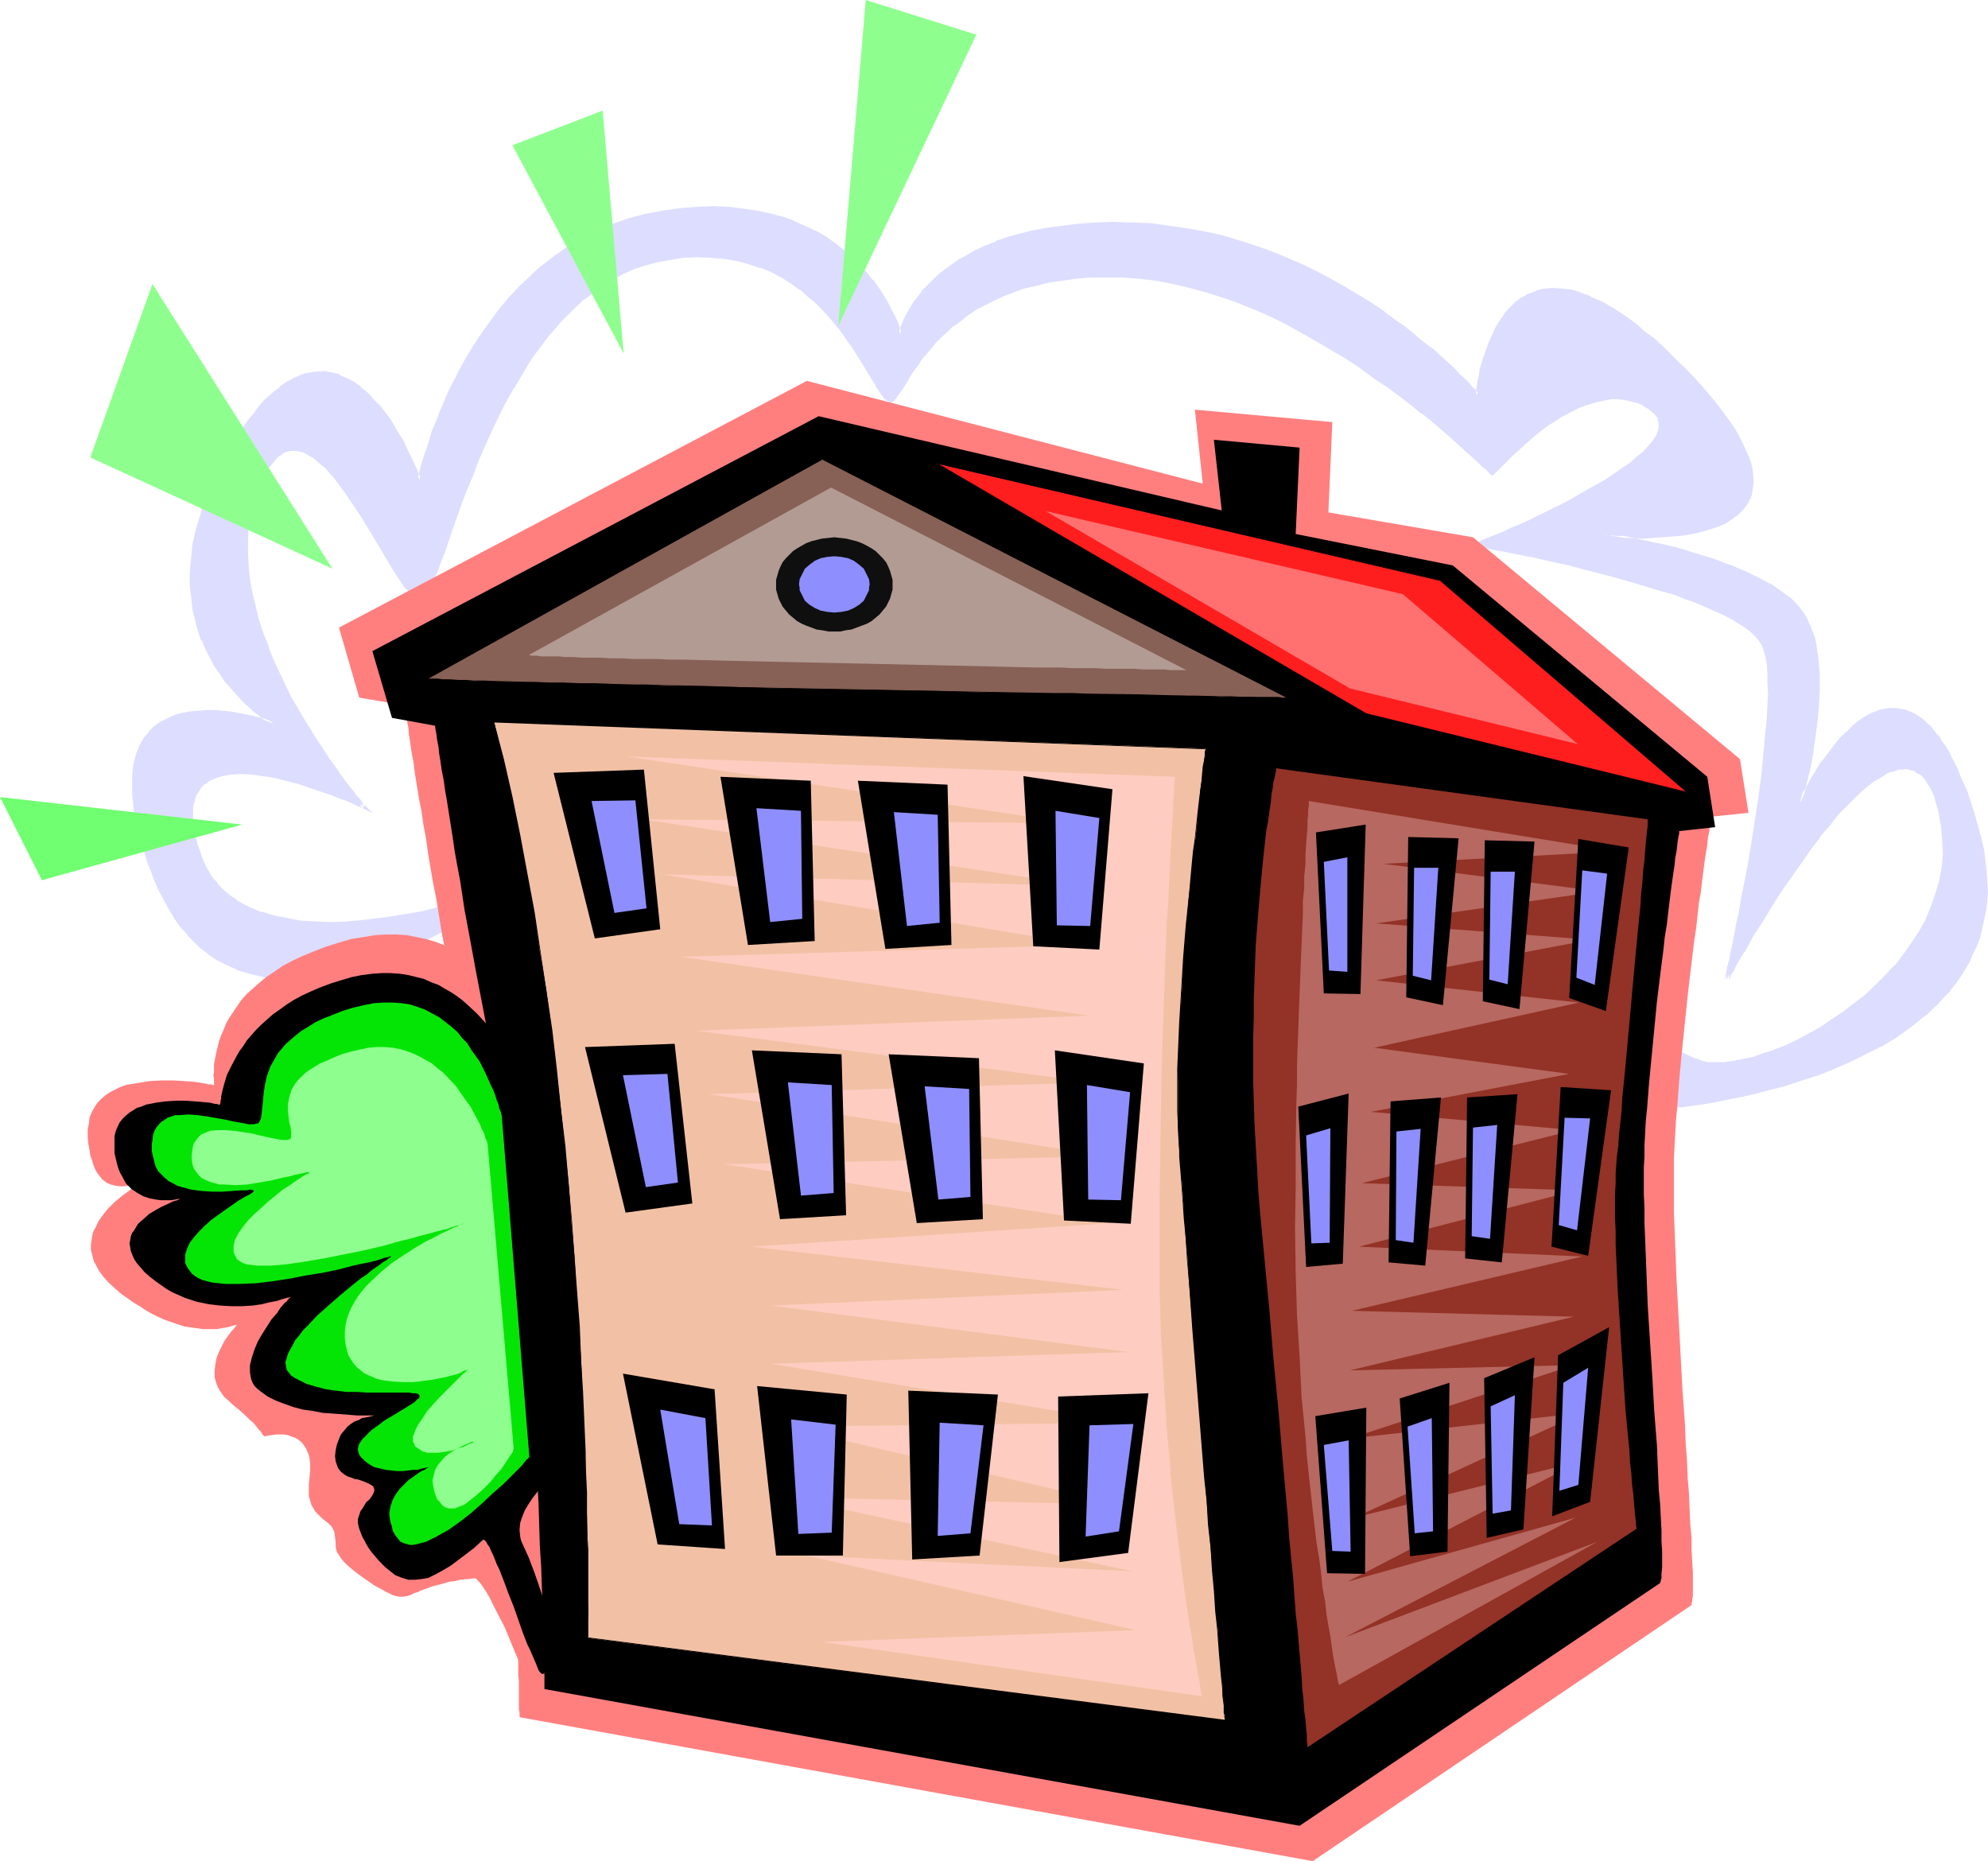 <?xml version="1.0" encoding="UTF-8" standalone="no"?>
<svg
   version="1.0"
   width="129.895mm"
   height="121.592mm"
   id="svg78"
   sodipodi:docname="Apartment Building 14.wmf"
   xmlns:inkscape="http://www.inkscape.org/namespaces/inkscape"
   xmlns:sodipodi="http://sodipodi.sourceforge.net/DTD/sodipodi-0.dtd"
   xmlns="http://www.w3.org/2000/svg"
   xmlns:svg="http://www.w3.org/2000/svg">
  <sodipodi:namedview
     id="namedview78"
     pagecolor="#ffffff"
     bordercolor="#000000"
     borderopacity="0.25"
     inkscape:showpageshadow="2"
     inkscape:pageopacity="0.0"
     inkscape:pagecheckerboard="0"
     inkscape:deskcolor="#d1d1d1"
     inkscape:document-units="mm" />
  <defs
     id="defs1">
    <pattern
       id="WMFhbasepattern"
       patternUnits="userSpaceOnUse"
       width="6"
       height="6"
       x="0"
       y="0" />
  </defs>
  <path
     style="fill:#ddddff;fill-opacity:1;fill-rule:evenodd;stroke:none"
     d="m 118.776,223.64 h 207.009 l 85.809,49.77 h 0.162 l 0.323,-0.162 h 0.485 0.646 l 0.646,-0.162 h 0.808 l 0.808,-0.162 1.131,-0.162 1.131,-0.162 1.131,-0.162 1.293,-0.162 2.747,-0.485 3.07,-0.485 3.394,-0.808 3.555,-0.808 3.717,-0.808 3.878,-1.131 4.04,-1.293 3.878,-1.293 4.04,-1.616 4.04,-1.616 4.04,-1.939 3.878,-2.101 3.717,-2.262 3.717,-2.424 3.394,-2.747 3.07,-2.909 1.454,-1.616 1.454,-1.454 1.293,-1.777 1.293,-1.616 1.131,-1.777 0.97,-1.939 0.97,-1.939 0.808,-1.939 0.808,-2.101 0.646,-2.101 0.485,-2.262 0.323,-2.101 0.323,-2.424 0.162,-2.424 -0.162,-2.424 v -2.585 l -0.323,-2.585 -0.485,-2.747 -0.646,-2.747 -0.646,-2.747 -0.97,-2.909 -0.808,-2.585 -0.808,-2.585 -0.97,-2.262 -0.808,-2.101 -0.97,-1.939 -0.808,-1.939 -0.97,-1.616 -0.97,-1.616 -0.808,-1.454 -0.97,-1.293 -0.97,-1.131 -0.808,-1.131 -0.97,-0.808 -0.97,-0.97 -0.97,-0.646 -0.808,-0.646 -0.97,-0.485 -0.97,-0.323 -0.808,-0.323 -1.939,-0.323 h -1.778 l -1.778,0.485 -1.778,0.485 -1.616,0.97 -1.616,0.97 -1.616,1.293 -1.454,1.454 -1.616,1.454 -1.293,1.616 -2.586,3.393 -1.131,1.616 -1.131,1.616 -0.97,1.454 -0.808,1.454 -0.808,1.454 -0.485,0.97 -0.485,0.97 -0.323,0.808 -0.323,0.485 v 0.162 -0.162 -0.162 l 0.162,-0.485 0.162,-0.646 0.162,-0.646 0.162,-0.808 0.323,-0.97 0.162,-1.131 0.323,-1.131 0.323,-1.293 0.646,-2.909 0.646,-3.232 0.485,-3.393 0.323,-3.555 0.323,-3.717 0.323,-3.717 -0.162,-3.878 -0.162,-3.555 -0.646,-3.555 -0.323,-1.616 -0.485,-1.616 -0.646,-1.454 -0.646,-1.454 -0.808,-1.454 -0.97,-1.293 -1.131,-1.293 -1.293,-1.293 -1.616,-1.131 -1.454,-1.131 -1.778,-1.131 -1.939,-0.97 -1.778,-0.97 -2.101,-0.97 -4.04,-1.777 -4.363,-1.454 -4.363,-1.293 -4.202,-1.293 -4.04,-0.97 -1.939,-0.485 -1.778,-0.323 -1.616,-0.323 -1.616,-0.323 -1.454,-0.323 -1.293,-0.323 -1.131,-0.162 -0.97,-0.162 -0.808,-0.162 h -0.646 l -0.323,-0.162 h -0.162 0.162 l 0.646,0.162 h 0.808 l 1.131,0.162 h 1.454 1.616 l 1.778,0.162 h 2.101 l 2.101,-0.162 h 2.101 l 4.686,-0.485 2.262,-0.323 2.262,-0.485 2.101,-0.485 2.101,-0.808 1.939,-0.808 1.778,-0.97 1.616,-1.131 1.293,-1.454 0.97,-1.454 0.485,-0.808 0.323,-0.97 0.162,-0.97 0.323,-0.97 v -0.97 -1.131 l -0.162,-1.131 -0.162,-1.293 -0.323,-1.293 -0.485,-1.293 -0.485,-1.454 -0.646,-1.454 -0.808,-1.616 -0.97,-1.616 -1.131,-1.616 -1.131,-1.777 -1.293,-1.777 -1.454,-1.939 -1.616,-1.939 -1.778,-2.101 -1.939,-2.101 -2.101,-2.262 -2.262,-2.101 -2.101,-2.101 -1.939,-1.939 -1.939,-1.777 -1.939,-1.454 -1.939,-1.616 -1.778,-1.293 -1.778,-1.293 -1.778,-1.131 -1.454,-0.97 -1.616,-0.808 -1.616,-0.808 -1.454,-0.646 -1.454,-0.646 -1.293,-0.323 -1.454,-0.485 -1.131,-0.162 -1.293,-0.323 h -2.424 l -2.101,0.162 -1.939,0.485 -1.939,0.808 -1.616,0.97 -1.616,1.131 -1.293,1.293 -1.293,1.454 -0.97,1.616 -0.97,1.616 -0.97,1.777 -0.808,1.777 -0.646,1.777 -0.485,1.616 -0.485,1.777 -0.485,1.616 -0.323,1.454 -0.162,1.293 -0.162,1.131 -0.162,0.97 -0.162,0.646 v 0.485 0.162 l -0.162,-0.162 -0.162,-0.323 -0.646,-0.646 -0.646,-0.646 -0.808,-0.97 -1.131,-1.131 -1.293,-1.131 -1.293,-1.454 -1.616,-1.454 -1.778,-1.616 -1.939,-1.777 -2.101,-1.616 -2.262,-1.939 -2.424,-1.777 -2.586,-1.939 -2.747,-1.939 -2.909,-1.939 -3.07,-1.939 -3.232,-1.939 -3.232,-1.777 -3.394,-1.939 -3.717,-1.777 -3.555,-1.616 -3.878,-1.454 -4.04,-1.454 -4.04,-1.454 -4.202,-1.131 -4.363,-0.97 -4.363,-0.97 -4.525,-0.646 -4.525,-0.485 -4.848,-0.162 -4.686,-0.162 -4.363,0.162 -4.202,0.323 -3.878,0.323 -3.717,0.646 -3.394,0.646 -3.232,0.808 -3.07,0.808 -2.747,0.97 -2.586,1.131 -2.424,1.131 -2.262,1.131 -1.939,1.293 -1.939,1.131 -1.778,1.293 -1.454,1.293 -1.454,1.454 -1.293,1.293 -1.131,1.131 -0.97,1.293 -0.808,1.293 -0.808,1.131 -0.646,1.131 -0.485,0.97 -0.485,0.97 -0.485,0.808 -0.323,0.808 -0.162,0.646 -0.162,0.485 -0.162,0.485 v 0.162 0.162 -0.162 l -0.162,-0.323 -0.162,-0.485 -0.323,-0.646 -0.323,-0.808 -0.323,-1.131 -0.485,-0.97 -0.646,-1.293 -0.808,-1.293 -0.646,-1.454 -0.97,-1.454 -1.131,-1.454 -1.131,-1.616 -1.293,-1.616 -1.293,-1.616 -1.616,-1.616 -1.616,-1.616 -1.939,-1.454 -1.939,-1.454 -2.262,-1.454 -2.262,-1.293 -2.424,-1.293 -2.586,-1.131 -2.909,-0.97 -2.909,-0.97 -3.232,-0.646 -3.394,-0.485 -3.555,-0.323 -3.717,-0.162 -4.04,0.162 -4.202,0.323 -4.363,0.485 -4.363,0.97 -4.202,1.131 -4.04,1.293 -3.717,1.616 -3.717,1.939 -3.394,1.939 -3.232,2.262 -3.07,2.424 -2.747,2.585 -2.747,2.585 -2.586,2.747 -2.262,2.747 -2.262,2.909 -2.101,2.909 -1.778,2.909 -1.778,2.909 -1.616,2.909 -1.616,2.909 -1.293,2.909 -1.293,2.585 -0.97,2.585 -0.97,2.585 -0.97,2.424 -0.808,2.101 -0.646,2.101 -0.485,1.777 -0.485,1.616 -0.323,1.293 -0.323,1.131 -0.162,0.808 v 0.323 l -0.162,0.323 v -0.162 l -0.162,-0.485 -0.323,-0.646 -0.323,-0.97 -0.485,-1.131 -0.646,-1.293 -0.646,-1.454 -0.808,-1.616 -0.97,-1.616 -0.97,-1.777 -2.262,-3.555 -1.131,-1.777 -1.454,-1.777 L 91.95,98.893 90.496,97.277 88.88,95.984 87.264,94.692 85.486,93.722 83.709,92.914 81.77,92.429 79.83,92.106 h -1.939 l -2.101,0.323 -1.131,0.323 -0.97,0.485 -1.131,0.485 -1.131,0.646 -1.131,0.808 -1.131,0.808 -1.131,0.97 -1.131,0.97 -1.293,1.131 -1.131,1.293 -1.131,1.454 -1.293,1.616 -1.131,1.616 -1.293,1.777 -1.293,2.101 -1.293,2.101 -1.131,2.101 -1.131,2.101 -1.131,2.101 -0.97,2.101 -0.808,1.939 -0.808,2.101 -1.293,3.717 -0.97,3.717 -0.808,3.717 -0.485,3.393 -0.162,3.232 v 3.07 l 0.162,3.07 0.485,2.747 0.485,2.747 0.808,2.585 0.808,2.424 0.97,2.262 1.131,2.262 1.131,1.939 1.293,1.939 1.131,1.616 1.454,1.616 1.293,1.454 1.293,1.454 1.131,1.131 1.293,1.131 0.97,0.97 1.131,0.808 0.97,0.646 0.808,0.485 0.646,0.485 0.485,0.323 0.162,0.162 0.162,0.162 -0.162,-0.162 h -0.323 l -0.646,-0.323 -0.97,-0.323 -1.131,-0.162 -1.131,-0.485 -1.454,-0.323 -1.616,-0.323 -1.616,-0.162 -1.778,-0.323 -1.778,-0.162 -1.939,-0.162 h -1.939 -1.939 l -1.939,0.323 -1.939,0.323 -1.778,0.485 -1.778,0.646 -1.616,0.97 -1.616,0.97 -1.293,1.293 -1.293,1.616 -0.97,1.777 -0.808,2.101 -0.323,1.131 -0.323,1.131 -0.323,1.293 v 1.454 l -0.162,1.454 v 1.616 l 0.162,1.454 0.162,1.777 0.162,1.777 0.323,1.939 0.323,1.939 0.646,2.101 0.485,2.262 0.646,2.262 0.808,2.424 0.808,2.424 0.97,2.585 1.131,2.262 0.97,2.101 1.131,2.101 1.131,1.939 1.293,1.777 1.293,1.616 1.293,1.616 1.293,1.293 1.454,1.454 1.454,1.131 1.454,0.97 1.454,0.97 1.454,0.97 1.616,0.808 1.616,0.646 1.616,0.646 1.616,0.485 3.232,0.646 3.394,0.485 3.394,0.162 3.555,-0.162 3.394,-0.485 3.394,-0.485 3.394,-0.808 3.232,-0.808 3.232,-1.131 3.232,-1.131 3.07,-1.293 2.747,-1.293 2.747,-1.293 2.586,-1.293 2.424,-1.293 2.262,-1.293 1.939,-1.131 1.616,-1.131 1.454,-0.808 1.131,-0.808 0.485,-0.323 0.323,-0.162 0.323,-0.323 0.162,-0.162 h 0.162 z m 17.453,-7.918 h -0.162 l -0.646,0.323 -0.485,0.162 -0.485,0.323 -0.646,0.162 -0.808,0.323 -1.778,0.646 -1.939,0.646 -2.424,0.808 -2.586,0.97 -2.747,0.808 -3.07,0.97 -3.232,0.808 -3.394,0.97 -3.555,0.808 -3.555,0.808 -3.878,0.808 -3.717,0.646 -3.878,0.485 -3.878,0.485 -3.717,0.323 h -3.878 -3.717 l -3.555,-0.323 -3.394,-0.485 -3.394,-0.646 -3.232,-0.97 -3.07,-1.293 -1.293,-0.646 -1.454,-0.808 -1.293,-0.808 -1.293,-0.97 -1.131,-0.97 -1.131,-1.131 -0.97,-1.293 -0.97,-1.293 -0.808,-1.293 -0.808,-1.454 -0.646,-1.616 -0.646,-1.616 -0.485,-1.616 -0.485,-1.616 -0.323,-1.454 -0.323,-1.454 -0.162,-1.293 v -1.293 -1.131 -1.131 l 0.162,-0.97 0.323,-0.97 0.162,-0.808 0.485,-0.808 0.808,-1.454 1.131,-1.131 1.293,-0.808 1.616,-0.808 1.616,-0.485 1.939,-0.323 1.778,-0.162 h 2.101 l 2.101,0.323 2.262,0.162 2.101,0.485 2.262,0.323 4.525,1.131 4.202,1.454 1.939,0.646 1.778,0.646 1.778,0.646 1.616,0.646 1.293,0.646 1.131,0.485 0.97,0.323 0.808,0.323 0.323,0.323 h 0.162 l -0.162,-0.162 -0.323,-0.323 -0.485,-0.646 -0.646,-0.97 -0.97,-0.97 -0.97,-1.454 -1.131,-1.454 -1.293,-1.616 -1.454,-1.939 -1.293,-2.101 -1.616,-2.262 -1.454,-2.262 -1.616,-2.585 -1.616,-2.585 -1.616,-2.747 -1.616,-2.909 -1.454,-3.07 -1.454,-3.07 -1.454,-3.07 -1.293,-3.232 -1.293,-3.232 -0.97,-3.232 -0.97,-3.393 -0.808,-3.232 -0.646,-3.393 -0.323,-3.393 -0.162,-3.393 v -3.232 l 0.162,-3.393 0.646,-3.232 0.808,-3.232 1.131,-3.07 0.646,-1.454 0.646,-1.454 0.646,-1.131 0.646,-1.131 0.646,-0.97 0.646,-0.808 0.808,-0.646 0.646,-0.646 0.646,-0.485 0.808,-0.323 0.808,-0.323 0.646,-0.162 h 1.454 l 1.454,0.323 1.616,0.646 1.454,0.97 1.454,1.293 1.616,1.293 1.454,1.777 1.454,1.777 1.616,1.939 1.454,2.101 2.747,4.525 2.747,4.525 2.586,4.363 1.293,2.101 1.131,1.939 1.131,1.777 1.131,1.454 0.97,1.293 0.97,1.131 0.808,0.97 0.808,0.485 0.323,0.162 h 0.323 l 0.323,-0.162 0.323,-0.162 0.323,-0.162 0.323,-0.323 0.485,-0.97 0.646,-1.454 0.808,-1.616 0.808,-1.939 0.808,-2.262 0.808,-2.424 0.97,-2.747 0.97,-2.909 1.131,-3.07 1.293,-3.393 1.293,-3.232 1.293,-3.555 1.454,-3.555 1.454,-3.717 1.778,-3.555 1.616,-3.717 1.939,-3.717 1.939,-3.555 2.101,-3.555 2.262,-3.393 2.424,-3.393 2.424,-3.07 2.586,-3.07 2.747,-2.747 2.909,-2.747 3.07,-2.262 3.232,-2.101 3.394,-1.939 1.778,-0.808 1.778,-0.646 1.778,-0.646 1.778,-0.485 1.939,-0.485 2.101,-0.323 3.717,-0.485 3.717,-0.323 3.555,0.162 3.232,0.323 3.232,0.485 2.909,0.808 2.747,0.97 2.747,1.131 2.424,1.293 2.262,1.454 2.262,1.454 2.101,1.777 1.939,1.616 1.778,1.777 1.616,1.777 1.616,1.939 1.454,1.939 1.454,1.777 1.293,1.939 1.131,1.777 0.97,1.616 1.131,1.777 0.808,1.454 0.97,1.454 0.646,1.293 0.808,1.131 0.646,0.97 0.485,0.808 0.646,0.485 0.323,0.323 0.485,0.162 0.485,-0.162 0.323,-0.485 0.485,-0.485 0.485,-0.646 0.485,-0.808 0.646,-0.808 0.646,-0.97 0.323,-0.646 0.323,-0.485 0.646,-1.131 0.808,-1.131 0.808,-1.293 0.97,-1.454 1.131,-1.293 1.131,-1.293 1.131,-1.454 1.454,-1.454 1.454,-1.293 1.454,-1.454 1.778,-1.293 1.778,-1.293 2.101,-1.293 2.101,-1.293 2.262,-1.131 2.424,-0.97 2.424,-1.131 2.747,-0.808 3.07,-0.808 3.07,-0.646 3.232,-0.646 3.555,-0.323 3.555,-0.323 3.878,-0.162 h 4.04 l 4.363,0.323 4.04,0.485 4.202,0.808 4.202,0.97 4.202,1.131 4.04,1.293 4.04,1.616 4.04,1.616 4.04,1.777 3.878,1.939 3.717,1.939 3.717,2.101 3.717,2.262 3.394,2.101 3.555,2.262 3.232,2.262 3.232,2.262 2.909,2.262 2.909,2.101 2.747,2.101 2.586,2.101 2.262,2.101 2.262,1.777 1.939,1.777 1.778,1.616 1.616,1.454 1.454,1.293 1.131,1.131 0.97,0.808 0.646,0.646 0.323,0.485 0.162,0.162 0.162,-0.162 0.162,-0.162 0.323,-0.323 0.485,-0.485 0.646,-0.485 0.646,-0.646 0.646,-0.808 0.97,-0.97 0.97,-0.808 0.97,-0.97 2.262,-2.101 2.586,-2.101 2.747,-2.101 2.909,-1.939 3.07,-1.777 1.616,-0.808 1.616,-0.646 1.616,-0.485 1.616,-0.485 1.616,-0.323 1.616,-0.162 h 1.616 1.616 l 1.778,0.323 1.454,0.485 1.616,0.646 1.454,0.97 0.808,0.485 0.485,0.485 0.646,0.485 0.323,0.646 0.323,0.485 0.162,0.646 0.162,1.131 -0.162,1.293 -0.646,1.293 -0.808,1.293 -1.131,1.454 -1.293,1.454 -1.616,1.293 -1.616,1.454 -1.939,1.454 -2.101,1.454 -2.262,1.293 -4.525,2.747 -4.848,2.585 -4.848,2.424 -2.262,1.131 -2.424,1.131 -2.101,0.97 -2.101,0.97 -1.939,0.808 -1.616,0.646 -1.454,0.646 -1.454,0.646 -0.97,0.485 -0.808,0.323 -0.485,0.162 h -0.162 l 0.162,0.162 h 0.485 l 0.97,0.162 1.131,0.162 1.454,0.323 1.778,0.323 1.939,0.485 2.262,0.323 2.262,0.646 2.586,0.485 2.747,0.646 2.909,0.646 2.909,0.646 3.07,0.646 6.302,1.616 6.302,1.777 6.302,1.939 2.909,0.97 3.07,0.97 2.747,1.131 2.747,0.97 2.424,1.131 2.424,1.131 2.101,1.131 1.939,1.293 1.616,1.131 1.454,1.293 0.97,1.131 0.808,1.293 0.646,1.293 0.323,1.777 0.323,1.939 0.323,2.262 v 2.424 2.747 2.909 l -0.162,3.07 -0.323,3.232 -0.323,3.393 -0.323,3.393 -0.485,3.555 -0.808,7.272 -1.131,7.11 -1.293,7.11 -0.646,3.393 -0.485,3.393 -0.646,3.07 -0.485,3.07 -0.646,2.909 -0.485,2.585 -0.485,2.424 -0.485,2.262 -0.323,1.777 -0.485,1.616 -0.162,1.293 -0.162,0.485 -0.162,0.485 v 0.323 0.323 l -0.162,0.162 0.162,-0.323 0.162,-0.162 0.162,-0.485 0.323,-0.485 0.323,-0.485 0.323,-0.646 0.485,-0.808 0.97,-1.777 1.131,-2.101 1.454,-2.262 1.454,-2.585 1.616,-2.585 1.778,-2.909 1.939,-2.909 1.939,-3.07 4.202,-6.14 2.262,-2.909 2.101,-3.07 2.424,-2.747 2.262,-2.747 2.262,-2.424 2.262,-2.262 2.101,-1.939 2.262,-1.616 2.101,-1.454 1.131,-0.485 0.97,-0.485 0.97,-0.323 0.97,-0.323 h 0.97 0.97 0.808 l 0.97,0.323 0.808,0.323 0.808,0.485 0.808,0.646 0.646,0.808 0.646,0.97 0.646,1.131 0.646,1.293 0.646,1.293 0.485,1.616 0.485,1.777 0.323,1.777 0.323,1.939 0.323,3.555 0.162,3.555 -0.323,3.393 -0.646,3.393 -0.97,3.232 -1.131,3.232 -1.454,3.07 -1.616,3.07 -1.778,2.747 -2.101,2.909 -2.262,2.585 -2.262,2.585 -2.586,2.585 -2.424,2.262 -2.747,2.101 -2.747,2.101 -2.747,1.939 -2.909,1.777 -2.747,1.616 -2.909,1.454 -2.747,1.293 -2.747,1.131 -2.747,0.97 -2.586,0.808 -2.586,0.646 -2.262,0.485 -2.262,0.323 h -2.101 l -1.939,-0.162 -1.778,-0.323 -1.454,-0.485 -100.677,-46.053 z"
     id="path1" />
  <path
     style="fill:#ddddff;fill-opacity:1;fill-rule:evenodd;stroke:none"
     d="m 118.937,223.963 -0.162,0.162 h 207.009 -0.162 l 85.809,49.608 h 0.485 0.323 0.485 -0.162 0.646 l 0.646,-0.162 0.808,-0.162 h 0.97 l 0.97,-0.162 1.131,-0.162 1.131,-0.162 1.293,-0.162 2.909,-0.485 3.07,-0.646 3.232,-0.646 h 0.162 l 3.555,-0.808 3.717,-0.97 3.878,-0.97 3.878,-1.293 4.04,-1.293 h 0.162 l 4.04,-1.616 v 0 l 4.04,-1.777 3.878,-1.939 3.878,-1.939 h 0.162 l 3.717,-2.262 3.555,-2.585 v 0 l 3.394,-2.747 h 0.162 l 3.07,-2.909 1.454,-1.616 1.454,-1.454 v -0.162 l 1.293,-1.616 1.293,-1.777 1.131,-1.777 v 0 l 1.131,-1.939 0.808,-1.939 0.97,-1.939 v 0 l 0.808,-2.101 0.485,-2.101 0.485,-2.262 v 0 l 0.485,-2.262 0.323,-2.424 v 0 l 0.162,-2.424 -0.162,-2.424 -0.162,-2.585 v 0 l -0.323,-2.585 -0.323,-2.747 -0.646,-2.747 v 0 l -0.808,-2.909 -0.808,-2.909 -0.808,-2.585 -0.808,-2.424 v -0.162 l -0.97,-2.262 v 0 l -0.97,-2.101 -0.808,-2.101 -0.97,-1.777 -0.808,-1.616 v -0.162 l -0.97,-1.616 -0.97,-1.293 -0.808,-1.454 h -0.162 l -0.97,-1.131 -0.808,-1.131 v 0 l -0.97,-0.808 -0.97,-0.97 v 0 l -0.97,-0.646 -0.97,-0.646 v 0 l -0.97,-0.485 -0.97,-0.323 v -0.162 l -0.808,-0.162 h -0.162 l -1.778,-0.323 h -1.939 l -1.778,0.323 h -0.162 l -1.616,0.646 h -0.162 l -1.616,0.808 v 0 l -1.778,1.131 v 0 l -1.616,1.293 v 0 l -1.454,1.454 -1.616,1.454 -1.293,1.616 -0.162,0.162 -2.424,3.232 -1.293,1.616 -0.97,1.616 -0.97,1.616 v 0 l -0.808,1.454 -0.808,1.454 -0.646,0.97 -0.485,0.97 -0.323,0.808 -0.323,0.646 0.808,0.162 v -0.162 0.323 l 0.162,-0.323 0.162,-0.646 v 0.162 l 0.162,-0.646 0.162,-0.646 0.162,-0.808 0.323,-0.97 0.162,-1.131 0.323,-1.131 v -0.162 l 0.323,-1.293 v 0.162 l 0.646,-2.909 v -0.162 l 0.485,-3.07 0.485,-3.555 0.485,-3.555 0.323,-3.717 v 0 l 0.162,-3.717 v -3.878 l -0.323,-3.555 v -0.162 l -0.485,-3.393 v 0 l -0.323,-1.777 -0.646,-1.616 -0.485,-1.454 -0.162,-0.162 -0.646,-1.454 v 0 l -0.808,-1.454 -0.97,-1.293 v 0 l -1.131,-1.293 -1.293,-1.293 h -0.162 l -1.454,-1.131 -1.616,-1.131 -1.616,-1.131 h -0.162 l -1.778,-0.97 -1.939,-0.97 -1.939,-0.97 -4.202,-1.777 h -0.162 l -4.202,-1.616 -4.363,-1.293 -4.202,-1.293 -4.04,-0.97 v 0 l -1.939,-0.323 v 0 l -1.778,-0.485 h -0.162 l -1.616,-0.323 -1.616,-0.323 -1.454,-0.323 -1.293,-0.323 -1.131,-0.162 -0.97,-0.162 h -0.808 v 0 l -0.485,-0.162 h -0.162 l -0.323,-0.162 h -0.162 v 0.97 h 0.162 v 0 h 0.485 l 0.97,0.162 h 1.131 v 0 l 1.454,0.162 h 1.616 l 1.778,0.162 h 2.101 l 2.101,-0.162 2.101,-0.162 h 0.162 l 4.525,-0.323 2.262,-0.323 2.262,-0.485 v 0 l 2.262,-0.646 2.101,-0.646 v 0 l 1.939,-0.808 h 0.162 l 1.616,-1.131 1.616,-1.131 v 0 l 1.454,-1.454 1.131,-1.616 v 0 l 0.323,-0.808 h 0.162 l 0.323,-0.97 0.162,-0.97 v 0 l 0.162,-0.97 v -0.162 l 0.162,-0.97 v -1.131 l -0.162,-1.293 -0.162,-1.293 v 0 l -0.323,-1.293 -0.485,-1.293 v -0.162 l -0.646,-1.293 -0.646,-1.454 -0.808,-1.616 -0.808,-1.616 v 0 l -1.131,-1.777 -1.131,-1.616 -1.454,-1.939 -1.454,-1.939 v 0 l -1.616,-1.939 v 0 l -1.778,-2.101 -1.939,-2.101 -2.101,-2.262 -2.262,-2.101 -4.04,-4.04 -2.586,-1.131 v 0 l 1.939,1.777 4.04,4.04 2.262,2.101 2.101,2.262 1.939,2.101 1.778,2.101 v -0.162 l 1.616,1.939 v 0 l 1.454,1.939 1.293,1.939 1.131,1.616 1.131,1.777 v -0.162 l 0.808,1.777 0.808,1.454 0.646,1.454 0.646,1.454 v -0.162 l 0.323,1.454 0.323,1.293 v -0.162 l 0.162,1.293 0.162,1.131 v 0 1.131 0.97 0 l -0.162,0.97 v -0.162 l -0.323,0.97 -0.323,0.97 h 0.162 l -0.485,0.808 v -0.162 l -1.131,1.616 0.162,-0.162 -1.293,1.454 v -0.162 l -1.616,1.131 -1.778,1.131 h 0.162 l -1.939,0.808 v 0 l -2.101,0.646 -2.101,0.485 v 0 l -2.262,0.485 -2.262,0.485 -4.525,0.323 v 0 l -2.101,0.162 h -2.101 -2.101 -1.778 l -1.616,-0.162 h -1.454 0.162 l -1.131,-0.162 h -0.97 l -0.485,-0.162 h -0.162 -0.162 v 0.97 h 0.162 v 0 h 0.323 -0.162 l 0.646,0.162 v 0 l 0.808,0.162 0.97,0.162 1.131,0.162 1.293,0.162 1.454,0.323 1.616,0.323 1.778,0.323 h -0.162 l 1.939,0.485 v 0 l 1.939,0.323 h -0.162 l 4.04,1.131 4.202,1.131 4.363,1.454 4.363,1.454 h -0.162 l 4.202,1.616 1.939,0.97 1.939,0.97 1.939,1.131 h -0.162 l 1.778,0.97 1.616,1.131 1.454,1.293 v -0.162 l 1.293,1.293 1.131,1.293 v 0 l 0.97,1.131 0.808,1.454 v 0 l 0.646,1.454 -0.162,-0.162 0.646,1.616 0.485,1.616 0.323,1.616 v 0 l 0.646,3.393 v 0 l 0.162,3.555 0.162,3.878 -0.162,3.717 v -0.162 l -0.323,3.717 -0.485,3.717 -0.485,3.393 -0.646,3.232 v -0.162 l -0.646,2.909 v 0 l -0.162,1.293 v 0 l -0.323,1.131 -0.323,1.131 -0.162,0.97 -0.323,0.808 -0.162,0.808 -0.162,0.485 v 0.485 0 l -0.162,0.323 v 1.939 l 1.131,-2.262 0.323,-0.646 0.485,-0.97 0.646,-1.131 0.646,-1.293 0.97,-1.454 v 0 l 0.808,-1.616 1.131,-1.454 1.131,-1.777 2.586,-3.232 v 0 l 1.293,-1.616 1.616,-1.454 1.454,-1.454 v 0 l 1.454,-1.293 v 0.162 l 1.778,-1.131 h -0.162 l 1.778,-0.808 h -0.162 l 1.778,-0.485 v 0 l 1.778,-0.485 h -0.162 1.778 v 0 l 1.778,0.323 v 0 l 0.808,0.323 v -0.162 l 0.97,0.485 0.97,0.485 h -0.162 l 0.97,0.485 0.97,0.808 -0.162,-0.162 0.97,0.97 0.97,0.808 v 0 l 0.808,0.97 0.97,1.131 v 0 l 0.808,1.454 0.97,1.293 0.97,1.616 v 0 l 0.808,1.616 0.97,1.939 0.808,1.939 0.97,2.101 v 0 l 0.808,2.424 v -0.162 l 0.808,2.585 0.97,2.585 0.808,2.747 0.808,2.909 v 0 l 0.485,2.747 0.485,2.585 0.323,2.747 v -0.162 l 0.162,2.585 v 2.424 l -0.162,2.424 v 0 l -0.323,2.262 -0.323,2.262 v 0 l -0.485,2.101 -0.646,2.262 -0.808,1.939 h 0.162 l -0.808,1.939 -0.97,1.939 -1.131,1.777 v 0 l -1.131,1.777 -1.293,1.777 -1.131,1.616 v 0 l -1.454,1.616 -1.454,1.454 -3.07,2.909 v 0 l -3.394,2.747 v -0.162 l -3.555,2.585 -3.878,2.262 h 0.162 l -3.878,2.101 -4.04,1.939 -4.04,1.616 v -0.162 l -4.04,1.616 h 0.162 l -4.04,1.454 -4.04,1.131 -3.878,1.131 -3.717,0.808 -3.555,0.97 v 0 l -3.232,0.646 -3.07,0.485 -2.747,0.485 -1.293,0.162 -1.293,0.323 h -1.131 l -0.97,0.162 -0.808,0.162 h -0.97 l -0.646,0.162 h 0.162 -0.646 v 0 l -0.485,0.162 h -0.323 v 0 h -0.162 0.162 L 325.947,223.317 H 118.453 Z"
     id="path2" />
  <path
     style="fill:#ddddff;fill-opacity:1;fill-rule:evenodd;stroke:none"
     d="m 410.14,84.996 -1.939,-1.777 h -0.162 l -1.939,-1.454 -1.778,-1.616 v 0 l -1.939,-1.454 -1.616,-1.131 -1.778,-1.131 -1.616,-0.97 v 0 l -1.616,-0.97 -1.616,-0.646 -1.454,-0.646 v -0.162 l -1.454,-0.485 v 0 l -1.293,-0.485 -1.454,-0.485 v 0 l -1.293,-0.162 -1.293,-0.162 v 0 l -2.424,-0.162 v 0 l -2.101,0.162 h -0.162 l -1.939,0.485 v 0.162 l -1.939,0.646 -1.616,0.97 h -0.162 l -1.454,1.131 -0.162,0.162 -1.293,1.293 -1.293,1.454 v 0.162 l -1.131,1.616 v 0 l -0.97,1.616 -0.808,1.777 -0.808,1.777 v 0 l -0.646,1.777 -0.646,1.777 -0.485,1.616 -0.485,1.616 v 0 l -0.162,1.454 -0.323,1.293 -0.162,1.131 -0.162,0.97 v 0.808 l -0.162,0.323 v 0.323 l 0.808,-0.323 -0.162,-0.162 v 0 l -0.162,-0.323 v 0 l -0.646,-0.646 -0.646,-0.646 -0.808,-0.97 -1.131,-1.131 -1.293,-1.131 -1.293,-1.454 -1.616,-1.454 -1.778,-1.616 -1.939,-1.777 h -0.162 l -2.101,-1.616 -2.262,-1.939 v 0 l -2.424,-1.939 -2.586,-1.777 -2.747,-2.101 -2.909,-1.939 -2.909,-1.777 -3.232,-1.939 v 0 l -3.394,-1.939 -3.394,-1.777 -3.555,-1.777 -3.717,-1.616 -3.878,-1.616 v 0 l -4.04,-1.454 -4.04,-1.293 -4.202,-1.293 -4.363,-0.97 v 0 l -4.525,-0.808 -4.525,-0.646 -4.525,-0.646 v 0 l -4.848,-0.162 -4.686,-0.162 -4.363,0.162 -4.202,0.323 v 0 l -3.878,0.485 -3.717,0.485 -3.394,0.646 h -0.162 l -3.232,0.808 -2.909,0.808 -2.909,0.97 v 0.162 l -2.586,0.97 -2.424,1.131 -2.262,1.293 v 0 l -2.101,1.131 -1.778,1.293 -1.778,1.293 v 0 l -1.616,1.293 v 0 l -1.454,1.454 -1.293,1.293 -1.131,1.131 v 0.162 l -0.97,1.293 -0.97,1.131 -0.646,1.131 -0.646,1.131 v 0 l -0.646,1.131 -0.485,0.97 -0.323,0.808 -0.323,0.808 v 0 l -0.323,0.646 -0.162,0.646 -0.162,0.323 v 0.323 0.162 h 0.97 v -0.162 l -0.485,-0.97 h 0.162 l -0.323,-0.646 v 0 l -0.323,-0.97 v 0.162 l -0.323,-0.97 -0.162,-0.162 -0.485,-1.131 -0.646,-1.131 -0.646,-1.293 -0.808,-1.454 v 0 l -0.97,-1.616 -0.97,-1.454 -1.131,-1.616 h -0.162 l -1.293,-1.616 v 0 l -1.293,-1.616 -1.616,-1.616 -1.616,-1.454 h -0.162 l -1.778,-1.616 v 0 l -2.101,-1.616 -2.101,-1.454 -2.262,-1.293 h -0.162 l -2.424,-1.131 -2.586,-1.131 -0.162,-0.162 -2.747,-0.97 -3.07,-0.808 v 0 l -3.232,-0.646 -3.232,-0.485 -3.717,-0.485 v 0 l -3.717,-0.162 -4.04,0.162 h -0.162 l -4.04,0.323 -4.525,0.646 -4.363,0.808 v 0 l -4.202,1.131 -4.04,1.454 v 0 l -3.878,1.616 -3.555,1.777 v 0 l -3.394,2.101 -3.232,2.262 -3.07,2.424 h -0.162 l -2.747,2.585 -2.747,2.585 -2.586,2.747 -2.262,2.747 -0.162,0.162 -2.101,2.909 -2.101,2.909 -1.939,2.909 -1.778,2.909 v 0 l -1.616,2.909 -1.454,2.909 -1.454,2.747 -1.131,2.747 -1.131,2.585 v 0.162 l -0.97,2.424 v 0 l -0.97,2.262 v 0.162 l -0.646,2.262 -0.646,1.939 -0.646,1.777 -0.485,1.616 -0.323,1.293 -0.323,1.131 -0.162,0.808 v 0 0.485 0 l -0.162,0.162 0.97,-0.162 h -0.162 l -0.162,-0.485 v 0 l -0.162,-0.646 h -0.162 l -0.323,-0.97 -0.485,-1.131 -0.646,-1.293 -1.454,-3.07 -0.808,-1.777 v 0 l -1.131,-1.777 -2.101,-3.555 -1.293,-1.777 -1.293,-1.616 -0.162,-0.162 -1.454,-1.454 -1.454,-1.616 -1.616,-1.293 v -0.162 L 87.587,94.368 85.81,93.399 h -0.162 l -1.778,-0.808 v -0.162 l -1.939,-0.485 v 0 L 79.992,91.621 h -0.162 l -1.939,0.97 h 1.939 v 0 l 1.939,0.162 v 0 l 1.778,0.646 v 0 l 1.778,0.646 v 0 l 1.616,1.131 1.778,1.131 h -0.162 l 1.616,1.293 1.454,1.454 1.454,1.616 v 0 l 1.293,1.777 1.293,1.616 2.262,3.555 0.97,1.777 v 0 l 0.808,1.616 1.616,3.07 0.485,1.293 0.485,1.131 0.485,0.97 h -0.162 l 0.323,0.646 v 0 l 0.162,0.485 0.646,1.131 0.323,-1.293 0.162,-0.485 v 0.162 l 0.162,-0.97 0.323,-0.97 0.323,-1.454 0.485,-1.454 0.485,-1.939 0.646,-1.939 0.808,-2.262 v 0.162 l 0.808,-2.424 v 0 l 0.97,-2.585 v 0.162 l 1.131,-2.747 1.131,-2.585 1.454,-2.909 1.454,-2.747 1.616,-3.07 v 0.162 l 1.778,-2.909 1.778,-2.909 2.101,-2.909 2.262,-2.909 v 0 l 2.262,-2.747 2.586,-2.747 2.747,-2.585 2.747,-2.585 v 0 l 3.07,-2.262 3.232,-2.262 3.394,-2.101 h -0.162 l 3.717,-1.777 3.717,-1.616 v 0 l 4.04,-1.454 4.04,-1.131 v 0 l 4.363,-0.808 4.525,-0.485 4.04,-0.323 v 0 l 4.04,-0.162 3.717,0.162 v 0 l 3.555,0.323 3.232,0.485 3.232,0.646 v 0 l 2.909,0.97 2.909,0.97 -0.162,-0.162 2.747,1.131 2.424,1.293 v 0 l 2.262,1.293 2.101,1.454 2.101,1.454 v 0 l 1.778,1.454 v 0 l 1.616,1.616 1.616,1.616 1.293,1.616 v -0.162 l 1.293,1.616 v 0 l 1.131,1.616 0.97,1.616 0.97,1.454 v -0.162 l 0.808,1.454 0.646,1.293 0.646,1.293 0.646,1.131 -0.162,-0.162 0.485,0.97 v 0.162 l 0.323,0.808 v 0 l 0.162,0.646 v 0 l 0.323,0.485 v 0.323 -0.162 0.162 h 0.97 v -0.162 0.162 -0.162 l 0.162,-0.485 0.162,-0.485 0.162,-0.646 v 0 l 0.323,-0.646 0.323,-0.97 0.485,-0.808 0.485,-1.131 v 0 l 0.646,-0.97 0.808,-1.293 0.97,-1.131 0.97,-1.293 h -0.162 l 1.131,-1.293 1.293,-1.131 1.454,-1.454 v 0 l 1.454,-1.293 v 0.162 l 1.778,-1.293 1.778,-1.293 2.101,-1.293 h -0.162 l 2.262,-1.131 2.424,-1.131 2.586,-1.131 v 0.162 l 2.747,-0.97 3.07,-0.97 3.232,-0.646 h -0.162 l 3.555,-0.646 3.717,-0.646 3.878,-0.485 h -0.162 l 4.202,-0.162 4.363,-0.162 h 4.686 l 4.848,0.323 h -0.162 l 4.686,0.485 4.525,0.646 4.363,0.97 v 0 l 4.202,0.97 4.202,1.131 4.04,1.293 4.04,1.454 v 0 l 3.717,1.616 3.717,1.616 3.555,1.777 3.555,1.777 3.232,1.777 v 0 l 3.232,1.939 2.909,1.939 2.909,1.939 2.747,1.939 2.586,1.939 2.424,1.939 v -0.162 l 2.262,1.939 2.101,1.616 v 0 l 1.939,1.777 1.778,1.616 1.616,1.454 1.293,1.454 1.293,1.131 1.131,1.131 0.808,0.97 0.646,0.646 0.646,0.646 v -0.162 l 0.162,0.323 v 0.162 l 0.97,0.808 v -1.131 0 -0.485 -0.646 l 0.162,-0.97 0.162,-1.131 0.323,-1.293 0.323,-1.454 v 0 l 0.485,-1.454 0.485,-1.777 0.485,-1.616 0.646,-1.777 v 0 l 0.646,-1.777 0.97,-1.616 0.97,-1.777 v 0.162 l 1.131,-1.616 h -0.162 l 1.293,-1.454 1.293,-1.293 v 0 l 1.616,-1.131 h -0.162 l 1.616,-0.97 1.939,-0.808 -0.162,0.162 2.101,-0.485 h -0.162 l 2.262,-0.323 h -0.162 l 2.424,0.162 h -0.162 l 1.293,0.162 1.293,0.323 v 0 l 1.293,0.323 1.293,0.485 v 0 l 1.454,0.646 v -0.162 l 1.454,0.646 1.616,0.808 1.454,0.97 v 0 l 1.616,0.808 1.778,1.293 1.616,1.131 1.939,1.293 v 0 l 1.778,1.616 1.939,1.454 z"
     id="path3" />
  <path
     style="fill:#ddddff;fill-opacity:1;fill-rule:evenodd;stroke:none"
     d="m 79.83,91.621 -1.939,0.162 h -0.162 l -2.101,0.323 v 0 l -0.97,0.323 h -0.162 l -0.97,0.485 -1.131,0.485 -1.131,0.646 H 71.104 l -0.97,0.646 -1.131,0.808 v 0.162 l -1.293,0.97 v 0 l -1.131,0.97 -1.293,1.131 -1.131,1.293 -1.131,1.454 v 0.162 l -1.293,1.454 v 0 l -1.293,1.777 -1.293,1.777 -1.131,1.939 -1.293,2.101 v 0 l -1.293,2.262 -1.131,2.101 -0.97,2.101 -0.97,2.101 -0.808,1.939 -0.808,2.101 h -0.162 l -1.131,3.878 -1.131,3.717 v 0 l -0.808,3.555 -0.323,3.393 -0.323,3.393 v 3.232 l 0.323,2.909 0.323,2.909 0.646,2.747 v 0 l 0.646,2.585 0.808,2.424 h 0.162 l 0.97,2.262 1.131,2.262 v 0 l 1.131,2.101 1.293,1.777 1.131,1.777 v 0 l 1.454,1.616 v 0 l 1.293,1.454 1.293,1.454 1.131,1.131 1.293,1.131 0.97,0.97 h 0.162 l 0.97,0.808 0.97,0.808 0.808,0.485 0.646,0.485 0.485,0.323 0.323,0.162 h 0.162 l 0.323,-0.808 v 0 l -0.646,-0.162 -0.646,-0.162 -0.808,-0.323 -1.131,-0.323 -1.293,-0.323 -1.293,-0.323 h -0.162 l -1.454,-0.323 -1.778,-0.323 -1.778,-0.323 -1.778,-0.162 v 0 l -1.939,-0.162 h -1.939 l -1.939,0.162 h -0.162 l -1.939,0.162 -1.778,0.323 h -0.162 l -1.778,0.485 v 0 l -1.778,0.808 -1.616,0.808 h -0.162 l -1.454,1.131 h -0.162 l -1.293,1.293 v 0.162 l -1.293,1.454 v 0 l -1.131,1.939 v 0 l -0.808,2.101 v 0 l -0.323,1.131 -0.323,1.293 v 0 l -0.162,1.293 -0.162,1.454 v 0 1.454 1.616 1.454 0.162 l 0.162,1.777 0.162,1.777 0.323,1.777 0.485,2.101 v 0 l 0.485,2.101 0.485,2.262 0.808,2.262 0.646,2.424 0.97,2.424 v 0 l 0.97,2.585 v 0 l 0.97,2.262 1.131,2.101 1.131,2.101 v 0 l 1.131,1.939 1.131,1.777 1.293,1.777 h 0.162 l 1.293,1.454 v 0.162 l 2.747,2.747 v 0 l 1.454,1.131 1.454,1.131 1.454,0.97 1.616,0.808 v 0 l 1.616,0.808 1.616,0.646 v 0.162 l 1.616,0.485 1.616,0.485 v 0 l 3.394,0.808 3.394,0.485 v 0 h 3.394 3.555 v 0 l 3.394,-0.485 3.394,-0.485 h 0.162 l 3.394,-0.808 3.232,-0.97 3.232,-0.97 3.07,-1.131 h 0.162 l 3.07,-1.293 v 0 l 2.909,-1.293 2.747,-1.454 2.424,-1.293 2.424,-1.293 2.262,-1.131 v 0 l 1.939,-1.131 1.778,-1.131 1.293,-0.97 1.293,-0.646 0.323,-0.323 0.485,-0.323 v 0 l 0.323,-0.323 v 0 h 0.162 v 0 l 0.162,-0.162 v -0.162 l -0.485,-0.646 -0.162,0.162 h 0.162 -0.162 v 0 l -0.162,0.162 v 0 l -0.323,0.323 v -0.162 l -0.485,0.323 -0.485,0.323 -1.131,0.808 -1.293,0.808 -1.778,1.131 -1.939,1.131 v 0 l -2.101,1.131 -2.424,1.293 -2.586,1.454 -2.747,1.293 -2.909,1.293 v -0.162 l -3.07,1.293 h 0.162 l -3.232,1.131 -3.07,1.131 -3.394,0.808 -3.394,0.808 h 0.162 l -3.394,0.646 -3.555,0.323 h 0.162 l -3.555,0.162 -3.394,-0.162 h 0.162 l -3.394,-0.485 -3.394,-0.646 h 0.162 l -1.616,-0.485 -1.616,-0.646 v 0.162 l -1.616,-0.808 -1.616,-0.646 h 0.162 l -1.616,-0.97 -1.454,-0.97 -1.454,-1.131 -1.454,-1.131 v 0.162 l -2.747,-2.747 v 0 l -1.131,-1.454 v 0 l -1.293,-1.777 -1.131,-1.777 -1.293,-1.939 v 0.162 l -1.131,-2.101 -0.97,-2.101 -0.97,-2.424 v 0 l -0.97,-2.424 v 0 l -0.808,-2.424 -0.808,-2.424 -0.646,-2.262 -0.646,-2.101 -0.485,-2.101 v 0 l -0.323,-1.939 -0.323,-1.939 -0.162,-1.777 -0.323,-1.777 v 0 -1.454 -1.616 -1.454 0 l 0.162,-1.293 0.162,-1.293 v 0 l 0.323,-1.131 0.323,-1.131 v 0 l 0.97,-2.101 h -0.162 l 0.97,-1.777 v 0 l 1.293,-1.454 v 0 l 1.293,-1.293 v 0.162 l 1.454,-1.131 v 0 l 1.616,-0.97 1.778,-0.646 v 0 l 1.778,-0.323 v 0 l 1.778,-0.485 1.939,-0.162 v 0 h 1.939 1.939 l 1.939,0.162 h -0.162 l 1.939,0.162 1.616,0.162 1.778,0.323 1.454,0.323 v 0 l 1.454,0.323 1.293,0.485 0.97,0.162 0.97,0.323 0.646,0.162 0.485,0.162 h -0.162 0.162 l 0.323,-0.808 v 0 0 l -0.323,-0.162 -0.485,-0.323 -0.646,-0.485 -0.808,-0.485 -0.808,-0.646 -1.131,-0.97 v 0.162 l -0.97,-0.97 -1.293,-1.131 -1.131,-1.131 -1.293,-1.454 -1.293,-1.454 v 0.162 l -1.454,-1.616 h 0.162 l -1.293,-1.777 -1.131,-1.777 -1.293,-2.101 v 0 l -0.97,-2.101 -0.97,-2.262 v 0 l -0.97,-2.424 -0.646,-2.424 v 0 l -0.485,-2.747 -0.485,-2.747 -0.162,-3.07 v 0 -3.07 0 l 0.162,-3.232 0.485,-3.393 0.808,-3.555 v 0 l 0.97,-3.717 1.293,-3.717 v 0 l 0.808,-1.939 0.808,-2.101 0.97,-2.101 0.97,-2.101 1.131,-2.101 1.293,-2.101 v 0 l 1.293,-2.101 1.131,-1.939 1.293,-1.777 1.293,-1.777 h -0.162 l 1.293,-1.454 v 0 l 1.131,-1.454 1.131,-1.293 1.293,-1.131 1.131,-0.97 v 0 l 1.131,-0.97 v 0 l 1.131,-0.808 1.131,-0.646 h -0.162 l 1.131,-0.646 1.131,-0.646 1.131,-0.323 h -0.162 l 1.131,-0.323 h -0.162 l 2.101,-0.323 v 0 z"
     id="path4" />
  <path
     style="fill:#ddddff;fill-opacity:1;fill-rule:evenodd;stroke:none"
     d="m 136.067,215.238 -0.162,0.162 -0.646,0.323 v -0.162 l -0.485,0.162 v 0.162 l -0.485,0.162 v 0 l -0.646,0.162 v 0.162 l -0.808,0.323 v -0.162 l -1.616,0.646 -2.101,0.808 -2.424,0.808 -2.424,0.808 -2.909,0.808 -3.07,0.97 -3.232,0.808 -3.394,0.97 -3.555,0.808 -3.555,0.97 v 0 l -3.717,0.646 -3.878,0.646 -3.717,0.485 -3.878,0.485 -3.878,0.323 h 0.162 l -3.878,0.162 -3.717,-0.162 -3.555,-0.162 v 0 l -3.394,-0.646 -3.394,-0.646 v 0 l -3.07,-0.97 v 0.162 L 61.57,223.963 60.277,223.317 v 0 l -1.454,-0.808 -1.131,-0.97 v 0.162 l -1.293,-0.97 v 0 l -1.131,-0.97 -1.131,-1.131 -0.97,-1.293 v 0.162 l -0.97,-1.293 -0.808,-1.454 v 0.162 l -0.808,-1.616 -0.646,-1.454 v 0 l -0.485,-1.616 v 0 l -0.646,-1.616 -0.323,-1.616 v 0.162 l -0.323,-1.616 -0.323,-1.293 -0.162,-1.293 v 0 -1.293 -1.131 -1.131 0.162 l 0.162,-0.97 v 0 l 0.323,-0.97 0.162,-0.808 v 0 l 0.323,-0.808 v 0.162 l 0.97,-1.454 h -0.162 l 1.131,-1.131 v 0.162 l 1.293,-0.97 v 0 l 1.454,-0.646 v 0 l 1.616,-0.485 v 0 l 1.778,-0.323 v 0 l 1.778,-0.162 h 2.101 v 0 l 2.101,0.162 2.101,0.323 2.262,0.323 2.262,0.485 h -0.162 l 4.525,1.131 4.202,1.454 1.939,0.646 1.939,0.646 -0.162,-0.162 1.616,0.808 h 0.162 l 1.616,0.646 -0.162,-0.162 1.454,0.646 1.131,0.485 0.97,0.485 0.646,0.323 0.485,0.162 2.586,1.293 -2.101,-2.101 v 0.162 l -0.323,-0.485 -0.485,-0.646 h 0.162 L 88.557,196.978 v 0 l -0.97,-1.131 h 0.162 l -1.131,-1.293 -1.131,-1.454 -1.293,-1.777 -1.293,-1.939 -1.454,-1.939 -1.454,-2.262 -1.616,-2.424 -1.616,-2.585 -1.616,-2.585 -1.616,-2.747 v 0 l -1.616,-2.747 -1.454,-3.07 -1.454,-3.07 -1.454,-3.07 -1.293,-3.232 h 0.162 l -1.293,-3.07 -1.131,-3.393 -0.808,-3.393 -0.808,-3.232 v 0 l -0.646,-3.393 -0.323,-3.393 v 0.162 l -0.162,-3.393 v -3.232 0 l 0.162,-3.393 0.646,-3.232 v 0.162 l 0.808,-3.232 1.131,-3.07 h -0.162 l 0.646,-1.454 0.646,-1.293 0.646,-1.293 v 0 l 0.646,-0.97 0.808,-0.97 0.646,-0.808 h -0.162 l 0.808,-0.646 h -0.162 l 0.808,-0.646 v 0.162 l 0.646,-0.646 v 0 l 0.646,-0.323 v 0 l 0.646,-0.162 v 0 l 0.646,-0.162 v 0 h 1.454 v 0 l 1.454,0.323 -0.162,-0.162 1.454,0.808 v 0 l 1.454,0.808 v 0 l 1.454,1.293 1.616,1.293 1.454,1.777 v -0.162 l 1.454,1.939 v 0 l 1.454,1.939 1.454,2.101 2.909,4.363 2.747,4.525 3.878,6.464 1.131,1.939 1.131,1.777 1.131,1.616 0.808,1.293 h 0.162 l 0.97,1.131 v 0 l 0.808,0.97 0.808,0.485 0.646,0.162 h 0.323 0.485 l 0.485,-0.162 0.485,-0.808 0.808,-0.97 v 0 l 0.646,-1.454 0.646,-1.616 0.808,-1.939 v 0 l 0.808,-2.262 0.97,-2.424 1.939,-5.817 1.131,-3.07 1.131,-3.232 1.293,-3.393 1.454,-3.393 v 0 l 1.293,-3.555 v 0 l 3.232,-7.272 1.778,-3.717 1.778,-3.555 2.101,-3.717 v 0.162 l 2.101,-3.555 2.101,-3.555 2.424,-3.232 2.424,-3.232 v 0.162 l 2.586,-3.07 2.747,-2.747 2.909,-2.747 v 0.162 l 3.07,-2.424 3.07,-2.101 v 0 l 3.394,-1.777 1.778,-0.808 1.778,-0.808 -0.162,0.162 1.939,-0.646 1.778,-0.485 1.939,-0.485 v 0 l 1.939,-0.323 3.878,-0.646 h -0.162 l 3.717,-0.162 3.555,0.162 h -0.162 l 3.394,0.323 -3.232,-1.131 v 0 l -3.555,-0.162 -3.717,0.162 v 0 l -3.878,0.485 -1.939,0.323 v 0 l -1.939,0.485 -1.939,0.485 -1.778,0.646 -0.162,0.162 -1.616,0.646 -1.778,0.808 -3.394,1.777 h -0.162 l -3.232,2.101 -2.909,2.424 h -0.162 l -2.909,2.747 -2.747,2.747 -2.586,3.07 v 0 l -2.586,3.232 -2.262,3.232 -2.262,3.555 -2.101,3.393 v 0.162 l -1.939,3.555 -1.939,3.717 -1.778,3.555 -3.232,7.272 v 0 l -1.454,3.717 v 0 l -1.293,3.555 -1.293,3.393 -1.293,3.232 -0.97,3.07 -2.101,5.656 -0.808,2.424 -0.808,2.262 v 0 l -0.808,1.939 -0.646,1.616 -0.646,1.293 v 0 l -0.646,0.97 h 0.162 l -0.646,0.485 h 0.162 l -0.323,0.162 0.162,-0.162 -0.323,0.162 v 0 h -0.323 0.162 l -0.485,-0.162 h 0.162 l -0.808,-0.485 0.162,0.162 -0.808,-0.808 v 0 l -0.97,-1.131 v 0 l -0.97,-1.454 -0.97,-1.454 -1.131,-1.777 -1.293,-1.939 -3.717,-6.464 -2.747,-4.525 -2.909,-4.363 -1.454,-2.101 -1.454,-2.101 h -0.162 l -1.454,-1.777 v 0 l -1.454,-1.777 -1.616,-1.293 -1.454,-1.454 -1.616,-0.808 v 0 l -1.616,-0.808 -1.616,-0.323 h -1.454 v 0 l -0.808,0.162 v 0 l -0.808,0.323 v 0 l -0.808,0.485 v 0 l -0.646,0.485 v 0 l -0.808,0.646 v 0 l -0.808,0.646 v 0 l -0.646,0.97 -0.646,0.97 -0.808,0.97 v 0.162 l -0.646,1.131 -0.646,1.293 -0.485,1.616 h -0.162 l -1.131,3.07 -0.808,3.232 v 0.162 l -0.485,3.232 -0.323,3.232 v 0.162 3.232 l 0.162,3.393 v 0 l 0.485,3.393 0.646,3.393 v 0 l 0.646,3.393 0.97,3.393 1.131,3.232 1.131,3.232 h 0.162 l 1.131,3.232 1.454,3.07 1.454,3.07 1.616,3.07 1.616,2.909 v 0 l 1.616,2.747 1.454,2.585 1.616,2.585 1.616,2.424 1.454,2.262 1.454,1.939 1.454,1.939 1.293,1.777 1.131,1.454 0.97,1.293 v 0 l 0.97,1.131 v 0 l 0.646,0.97 v 0 l 0.485,0.485 0.323,0.485 v 0 l 0.162,0.162 0.485,-0.646 v -0.162 l -0.485,-0.162 -0.808,-0.323 -0.808,-0.485 -1.293,-0.485 -1.293,-0.485 -0.162,-0.162 -1.616,-0.485 h 0.162 l -1.616,-0.646 -0.162,-0.162 -1.778,-0.646 -2.101,-0.646 -4.202,-1.293 -4.363,-1.131 v 0 l -2.262,-0.485 -2.262,-0.485 -2.101,-0.162 -2.101,-0.162 h -0.162 -2.101 -1.778 -0.162 l -1.778,0.323 h -0.162 l -1.616,0.646 v 0 l -1.616,0.646 v 0 l -1.454,0.97 -1.131,1.293 -0.97,1.454 v 0 l -0.323,0.808 -0.323,0.97 -0.323,0.97 v 0 0.97 0 l -0.162,1.131 v 1.131 l 0.162,1.293 v 0 1.293 l 0.323,1.454 0.323,1.454 v 0.162 l 0.485,1.454 0.485,1.777 v 0 l 0.646,1.616 v 0 l 0.646,1.616 0.808,1.454 v 0 l 0.97,1.454 0.808,1.293 h 0.162 l 0.97,1.293 1.131,1.131 1.131,0.97 h 0.162 l 1.131,0.97 v 0 l 1.293,0.808 1.454,0.808 v 0 l 1.454,0.808 3.07,1.131 v 0.162 l 3.232,0.97 v 0 l 3.394,0.646 3.555,0.485 v 0 l 3.555,0.323 h 3.717 l 3.878,-0.162 v 0 l 3.878,-0.323 3.878,-0.323 3.717,-0.646 3.878,-0.646 3.717,-0.646 v 0 l 3.717,-0.808 3.555,-0.97 3.394,-0.808 3.232,-0.97 2.909,-0.808 2.909,-0.97 2.586,-0.808 2.424,-0.808 1.939,-0.646 1.778,-0.646 v -0.162 l 0.808,-0.323 v 0.162 l 0.646,-0.162 v -0.162 l 0.485,-0.162 v 0 l 0.485,-0.162 v -0.162 l 0.646,-0.162 0.162,-0.162 -0.162,0.162 z"
     id="path5" />
  <path
     style="fill:#ddddff;fill-opacity:1;fill-rule:evenodd;stroke:none"
     d="m 179.053,63.99 3.07,0.485 v 0 l 2.909,0.808 2.747,0.97 v -0.162 l 2.747,1.131 2.424,1.293 v 0 l 2.262,1.454 2.262,1.616 v -0.162 l 1.939,1.777 v 0 l 1.939,1.616 1.778,1.777 1.616,1.777 v 0 l 1.616,1.939 1.454,1.777 v 0 l 1.293,1.939 1.293,1.777 1.131,1.777 1.131,1.777 0.97,1.616 0.97,1.616 0.808,1.293 v 0 l 0.808,1.293 v 0.162 l 0.646,0.97 0.646,0.97 0.646,0.808 v 0.162 l 0.646,0.485 v 0.162 l 0.485,0.162 0.646,0.323 0.808,-0.323 0.323,-0.485 h 0.162 l 0.323,-0.646 0.485,-0.646 0.485,-0.646 0.646,-0.97 0.646,-0.97 0.323,-0.485 v 0 l 0.323,-0.646 v 0 l 0.646,-1.131 0.808,-1.131 0.97,-1.293 0.808,-1.293 v 0 l 1.131,-1.293 v 0 l 1.131,-1.293 1.131,-1.454 1.454,-1.454 1.454,-1.293 1.454,-1.454 v 0.162 l 1.778,-1.293 1.778,-1.454 1.939,-1.293 v 0 l 2.101,-1.131 2.262,-1.131 2.424,-1.131 2.586,-0.97 h -0.162 l 2.747,-0.97 2.909,-0.646 3.07,-0.808 v 0 l 3.394,-0.485 3.394,-0.485 3.555,-0.323 v 0 h 3.878 4.04 l 4.363,0.323 h -0.162 l 4.202,0.485 4.202,0.808 v 0 l 4.04,0.97 4.202,1.131 4.04,1.293 4.202,1.454 h -0.162 l 4.04,1.616 4.04,1.777 3.878,1.939 3.717,2.101 3.717,2.101 v 0 l 3.555,2.101 3.555,2.101 3.394,2.262 3.232,2.424 3.232,2.101 3.07,2.262 2.909,2.262 2.586,2.101 v -0.162 l 2.586,2.101 2.424,2.101 2.101,1.777 v 0 l 1.939,1.777 1.778,1.616 1.616,1.454 1.454,1.293 1.131,1.131 0.97,0.808 1.454,1.454 0.485,-0.323 -0.162,0.162 0.323,-0.162 v -0.162 l 0.323,-0.323 0.485,-0.485 1.939,-1.939 0.97,-0.97 0.808,-0.808 1.131,-0.97 2.262,-2.101 2.424,-2.101 v 0 l 2.747,-2.101 3.07,-1.939 h -0.162 l 3.07,-1.616 1.616,-0.808 1.616,-0.646 v 0 l 1.616,-0.485 1.616,-0.485 1.616,-0.323 v 0 l 1.616,-0.323 h -0.162 1.616 v 0 l 1.616,0.162 1.616,0.323 v 0 l 1.616,0.485 -0.162,-0.162 1.616,0.646 h -0.162 l 1.616,0.97 0.646,0.485 v 0 l 0.485,0.485 0.646,0.485 h -0.162 l 0.485,0.485 v 0 l 0.323,0.485 h -0.162 l 0.162,0.646 v -0.162 l 0.162,1.293 v -0.162 l -0.162,1.293 v -0.162 l -0.485,1.293 v 0 l -0.808,1.293 -1.131,1.293 v 0 l -1.293,1.454 -1.616,1.293 -1.616,1.454 v 0 l -1.939,1.293 -2.101,1.454 -2.101,1.454 v 0 l -4.686,2.585 -4.686,2.747 -7.272,3.555 -2.262,1.131 -2.101,0.97 -2.101,0.808 -1.939,0.97 -1.616,0.646 -1.616,0.646 -1.293,0.485 -0.97,0.485 v 0 l -0.808,0.323 v 0 l -0.485,0.162 -0.162,0.162 0.162,-0.162 v 0 0.97 0 h -0.162 0.162 l 0.646,0.162 0.808,0.162 1.293,0.162 1.454,0.323 1.778,0.323 4.04,0.808 2.424,0.485 2.586,0.485 h -0.162 l 2.747,0.646 2.909,0.646 h 0.162 l 2.909,0.646 h -0.162 l 3.07,0.808 6.302,1.616 6.302,1.777 6.302,1.939 3.07,0.808 2.909,1.131 h -0.162 l 2.909,0.97 v 0 l 2.586,1.131 2.586,1.131 2.424,1.131 2.101,1.131 h -0.162 l 1.939,1.131 1.616,1.131 v 0 l 1.454,1.293 0.97,1.131 v 0 l 0.808,1.131 v 0 l 0.485,1.293 v 0 l 0.485,1.777 v -0.162 l 0.323,2.101 0.162,2.101 v 0 2.424 l 0.162,2.747 -0.162,2.909 -0.162,3.07 v 0 l -0.323,3.232 -0.323,3.393 -0.323,3.393 -0.323,3.555 1.293,-3.393 0.323,-3.555 0.323,-3.232 0.323,-3.232 v -0.162 -3.07 l 0.162,-2.909 v -2.747 l -0.162,-2.424 v 0 l -0.162,-2.262 -0.323,-1.939 v -0.162 l -0.485,-1.777 v 0 l -0.646,-1.454 -0.646,-1.293 h -0.162 l -0.97,-1.131 -1.454,-1.293 h -0.162 l -1.616,-1.293 -1.939,-1.131 v 0 l -2.101,-1.131 -2.424,-1.131 -2.424,-1.131 -2.747,-1.131 v 0 l -2.747,-1.131 h -0.162 l -2.909,-0.97 -2.909,-0.97 -6.302,-1.939 -6.302,-1.777 -6.302,-1.454 -3.07,-0.808 v 0 l -3.07,-0.646 h 0.162 l -2.909,-0.646 -2.747,-0.646 v 0 l -2.586,-0.485 -2.424,-0.485 -4.04,-0.97 -1.939,-0.323 -1.454,-0.162 -1.131,-0.323 -0.808,-0.162 h -0.485 v 0 l -0.162,-0.162 h -0.162 v 0.97 h 0.162 l 0.162,-0.162 0.485,-0.162 v 0 l 0.808,-0.323 v 0 l 1.131,-0.485 1.293,-0.485 1.454,-0.646 1.778,-0.808 1.778,-0.808 2.101,-0.97 2.262,-0.97 2.262,-0.97 7.11,-3.717 4.848,-2.585 4.686,-2.585 v 0 l 2.101,-1.454 2.262,-1.454 1.778,-1.293 0.162,-0.162 1.616,-1.454 1.616,-1.293 1.293,-1.454 h 0.162 l 0.97,-1.454 0.808,-1.293 v 0 l 0.646,-1.454 0.323,-1.454 -0.162,-1.293 -0.323,-0.646 -0.323,-0.646 v 0 l -0.323,-0.485 v -0.162 l -0.646,-0.485 -0.485,-0.485 -0.162,-0.162 -0.646,-0.485 -1.454,-0.808 h -0.162 l -1.454,-0.646 -0.162,-0.162 -1.616,-0.485 v 0 l -1.616,-0.162 -1.616,-0.162 h -0.162 -1.616 v 0 l -1.616,0.162 h -0.162 l -1.616,0.323 -1.616,0.485 -1.616,0.646 v 0 l -1.616,0.646 -1.616,0.808 -3.07,1.616 v 0 l -3.07,2.101 -2.747,2.101 v 0 l -2.586,2.101 -2.262,2.101 -0.97,0.97 -0.97,0.808 -0.97,0.97 -1.939,1.939 -0.485,0.485 -0.323,0.323 h 0.162 l -0.323,0.162 v 0 l -0.162,0.162 h 0.646 l -1.131,-1.293 -0.97,-0.808 -1.131,-1.131 -1.454,-1.293 -1.616,-1.454 -1.778,-1.616 -1.939,-1.777 v 0 l -2.262,-1.777 -2.424,-2.101 -2.586,-2.101 v 0 l -2.586,-2.101 -2.909,-2.262 -3.07,-2.101 -3.07,-2.262 -3.394,-2.262 -3.394,-2.262 -3.555,-2.262 -3.555,-2.101 h -0.162 l -3.717,-2.101 -3.717,-2.101 -3.878,-1.777 -4.04,-1.777 -3.878,-1.777 h -0.162 l -4.04,-1.616 -4.04,-1.293 -4.202,-1.131 -4.202,-0.97 v 0 l -4.202,-0.808 -4.202,-0.485 v 0 l -4.363,-0.162 -4.04,-0.162 -3.878,0.162 v 0 l -3.717,0.323 -3.394,0.323 -3.394,0.646 v 0 l -3.07,0.646 -2.909,0.808 -2.747,0.808 -0.162,0.162 -2.586,0.97 -2.424,1.131 -2.101,1.131 -2.101,1.293 h -0.162 l -1.939,1.131 -1.939,1.454 -1.616,1.293 h -0.162 l -1.454,1.454 -1.454,1.293 -1.454,1.454 -1.131,1.454 -1.131,1.293 v 0.162 l -1.131,1.293 v 0 l -0.97,1.293 -0.808,1.293 -0.97,1.131 -0.646,1.131 v 0.162 l -0.323,0.485 v 0 l -0.323,0.485 -0.646,0.97 -0.485,0.97 -0.485,0.646 -0.485,0.646 -0.485,0.646 v -0.162 l -0.323,0.485 0.162,-0.162 -0.485,0.323 0.323,-0.162 -0.485,-0.162 0.162,0.162 -0.485,-0.323 h 0.162 l -0.646,-0.485 v 0 l -0.485,-0.808 -0.646,-0.97 -0.646,-0.97 v 0 l -0.808,-1.293 v -0.162 l -0.808,-1.293 -0.97,-1.616 -0.97,-1.616 -1.131,-1.777 -1.131,-1.777 -1.293,-1.777 -1.293,-1.939 h -0.162 l -1.454,-1.777 -1.616,-1.939 v -0.162 l -1.616,-1.777 -1.778,-1.777 -1.939,-1.616 h -0.162 L 197.96,70.776 v 0 l -2.262,-1.616 -2.262,-1.293 h -0.162 l -2.424,-1.454 -2.747,-0.97 v -0.162 l -2.747,-0.97 -3.07,-0.646 v 0 l -3.07,-0.646 -3.394,-0.162 z"
     id="path6" />
  <path
     style="fill:#ddddff;fill-opacity:1;fill-rule:evenodd;stroke:none"
     d="m 435.027,190.999 -0.97,7.11 -1.131,7.272 -1.131,7.11 -0.646,3.393 -0.646,3.232 -0.646,3.232 -0.485,3.07 -0.646,2.747 -0.485,2.747 -0.485,2.424 -0.485,2.101 -0.323,1.939 v -0.162 l -0.485,1.777 v 0 l -0.162,1.293 v -0.162 l -0.162,0.646 v 0 0.485 l -0.162,0.323 v -0.162 0.323 0 0.162 0.162 h 0.808 v 0 0.162 -0.162 0 l 0.162,-0.323 v 0 l 0.323,-0.323 v 0 l 0.162,-0.646 0.323,-0.485 v 0 l 0.485,-0.646 v 0 l 0.323,-0.808 0.97,-1.777 1.293,-2.101 v 0.162 l 1.293,-2.262 v -0.162 l 1.454,-2.585 v 0.162 l 1.778,-2.747 1.778,-2.909 1.778,-2.909 1.939,-2.909 4.363,-6.14 2.101,-3.07 2.262,-2.909 h -0.162 l 2.424,-2.747 2.101,-2.747 v 0 l 2.424,-2.424 2.262,-2.262 2.101,-1.939 v 0 l 2.101,-1.616 2.262,-1.293 v 0 l 0.97,-0.646 0.97,-0.485 v 0.162 l 0.97,-0.323 0.97,-0.323 h -0.162 0.97 0.162 l 0.808,-0.162 h -0.162 l 0.97,0.162 h -0.162 l 0.97,0.323 v -0.162 l 0.808,0.485 h -0.162 l 0.808,0.485 v -0.162 l 0.808,0.646 v 0 l 0.646,0.808 v 0 l 0.646,0.97 0.646,0.97 v 0 l 0.646,1.293 0.646,1.454 -0.162,-0.162 0.485,1.616 0.485,1.777 v -0.162 l 0.323,1.939 0.323,1.777 0.323,3.555 v 0 l 0.162,3.555 v -0.162 l -0.323,3.555 -0.646,3.232 v 0 l -0.97,3.232 -1.131,3.232 v 0 l -1.293,3.07 -1.616,2.909 v 0 l -1.939,2.909 -1.939,2.747 v 0 l -2.101,2.747 v -0.162 l -2.424,2.585 -2.586,2.585 -2.424,2.262 v 0 l -2.747,2.101 v 0 l -2.747,2.101 -2.747,1.777 -2.747,1.939 v 0 l -2.747,1.454 -2.909,1.616 -2.747,1.293 -2.909,1.131 h 0.162 l -2.747,0.808 -2.586,0.97 -2.424,0.485 v 0 l -2.424,0.485 -2.262,0.323 h 0.162 -2.101 -1.939 v 0 l -1.616,-0.323 v 0 l -1.454,-0.646 v 0.162 L 318.028,215.238 H 136.067 l 0.162,0.97 h 181.8 l -0.162,-0.162 100.677,46.215 v 0 l 1.616,0.485 v 0 l 1.778,0.323 v 0 l 1.939,0.162 2.101,-0.162 v 0 l 2.262,-0.162 2.424,-0.485 v 0 l 2.586,-0.646 2.586,-0.808 2.586,-0.97 h 0.162 l 2.747,-1.131 2.909,-1.454 2.747,-1.454 2.747,-1.616 h 0.162 l 2.909,-1.777 2.747,-1.939 2.747,-1.939 V 248.525 l 2.586,-2.101 h 0.162 l 2.424,-2.262 2.586,-2.585 2.262,-2.585 v 0 l 2.262,-2.747 v 0 l 2.101,-2.747 1.778,-2.909 v 0 l 1.616,-3.07 1.454,-3.07 v 0 l 1.293,-3.232 0.808,-3.232 v -0.162 l 0.646,-3.232 0.323,-3.555 v 0 -3.555 -0.162 l -0.323,-3.555 -0.323,-1.777 -0.323,-1.777 v -0.162 l -0.485,-1.616 -0.485,-1.616 -0.162,-0.162 -0.485,-1.293 -0.646,-1.293 v -0.162 l -0.646,-0.97 -0.646,-0.97 -0.162,-0.162 -0.646,-0.808 h -0.162 l -0.646,-0.646 v 0 l -0.97,-0.485 v 0 l -0.808,-0.323 v -0.162 l -0.97,-0.162 v 0 l -0.97,-0.162 h -0.97 v 0 l -0.97,0.162 -0.97,0.162 -1.131,0.323 v 0.162 l -1.131,0.323 -0.97,0.646 v 0 l -2.262,1.293 -2.101,1.616 -0.162,0.162 -2.101,1.939 -2.262,2.262 -2.262,2.424 v 0.162 l -2.262,2.585 -2.424,2.909 v 0 l -2.262,2.909 -2.101,3.07 -4.202,5.979 -2.101,3.07 -1.778,2.909 -1.778,2.909 -1.616,2.747 v 0 l -1.454,2.585 v -0.162 l -1.454,2.424 v 0 l -1.131,2.101 -1.131,1.777 -0.323,0.808 v -0.162 l -0.323,0.646 v 0.162 l -0.323,0.485 -0.323,0.485 v 0 l -0.162,0.323 v 0.162 l -0.162,0.162 v 0 l -0.162,0.323 v 0.162 h 0.808 v 0 0.162 -0.162 l 0.162,-0.323 v 0 -0.323 l 0.162,-0.485 v 0 -0.485 0 l 0.323,-1.293 v 0 l 0.323,-1.616 v -0.162 l 0.485,-1.777 0.485,-2.101 0.485,-2.424 0.485,-2.747 0.485,-2.747 0.646,-3.07 0.646,-3.232 0.485,-3.232 0.646,-3.555 1.293,-6.948 0.97,-7.272 0.97,-7.272 0.485,-3.393 z"
     id="path7" />
  <path
     style="fill:#ff7f7f;fill-opacity:1;fill-rule:evenodd;stroke:none"
     d="m 129.765,254.827 v 0 l -0.162,-0.323 -0.162,-0.323 -0.323,-0.646 -0.323,-0.808 -0.323,-0.808 -0.485,-0.97 -0.646,-0.97 -0.646,-1.131 -0.646,-1.131 -0.97,-1.293 -0.808,-1.293 -0.97,-1.293 -1.293,-1.293 -1.131,-1.293 -1.293,-1.293 -1.454,-1.293 -1.454,-1.293 -1.616,-1.131 -1.778,-1.131 -1.778,-0.97 -1.939,-0.808 -2.101,-0.808 -2.262,-0.646 -2.262,-0.485 -2.424,-0.485 -2.586,-0.162 h -2.586 l -2.747,0.162 -2.909,0.485 -3.07,0.485 -3.232,0.97 -3.07,0.97 -2.909,1.131 -2.747,1.131 -2.424,1.131 -2.424,1.293 -2.101,1.454 -1.939,1.293 -1.778,1.454 -1.616,1.454 -1.454,1.293 -1.293,1.454 -1.131,1.616 -0.97,1.454 -0.97,1.454 -0.808,1.454 -0.485,1.293 -0.646,1.454 -0.485,1.293 -0.323,1.293 -0.323,1.293 -0.485,2.424 -0.162,0.97 v 0.97 0.97 l -0.162,0.646 0.162,0.808 v 0.485 0.485 0.485 l 0.162,0.162 v 0 h -0.162 -0.323 l -0.323,-0.162 h -0.646 l -0.646,-0.162 -0.97,-0.162 -0.97,-0.162 -1.131,-0.162 -2.424,-0.162 -2.586,-0.162 h -2.909 l -3.07,0.162 -2.909,0.485 -2.909,0.485 -1.293,0.485 -1.293,0.646 -1.293,0.646 -0.97,0.646 -1.131,0.97 -0.97,0.97 -0.646,0.97 -0.646,1.131 -0.646,1.454 -0.162,1.454 -0.323,1.616 v 1.777 l 0.162,1.777 0.323,1.616 0.162,1.293 0.485,1.293 0.323,1.131 0.485,1.131 0.485,0.808 0.646,0.808 0.485,0.646 0.646,0.485 0.646,0.485 0.808,0.323 1.293,0.323 1.454,0.162 1.454,-0.162 1.454,-0.162 1.131,-0.485 1.293,-0.485 0.808,-0.485 0.808,-0.323 0.485,-0.323 v 0 h 0.162 -0.162 -0.162 l -0.323,0.323 -0.485,0.162 -0.646,0.323 -0.646,0.485 -1.454,0.808 -1.778,1.293 -1.778,1.293 -1.939,1.616 -1.778,1.777 -1.616,2.101 -0.646,0.97 -0.485,1.131 -0.646,1.131 -0.323,1.131 -0.162,1.131 -0.162,1.131 v 1.293 l 0.323,1.293 0.323,1.293 0.646,1.293 0.808,1.454 0.97,1.293 1.293,1.454 1.454,1.293 1.616,1.454 1.616,1.131 1.616,1.131 1.616,0.97 1.454,0.97 1.454,0.808 1.293,0.646 1.454,0.646 1.293,0.485 1.454,0.485 2.424,0.808 2.262,0.323 2.262,0.323 h 1.939 1.616 l 1.616,-0.323 1.131,-0.162 0.97,-0.323 0.808,-0.162 0.323,-0.162 0.162,-0.162 -0.162,0.162 -0.323,0.485 -0.485,0.646 -0.646,0.646 -0.808,1.131 -0.808,1.131 -0.646,1.293 -0.646,1.293 -0.646,1.616 -0.323,1.616 -0.162,1.616 v 1.616 l 0.485,1.616 0.323,0.808 0.485,0.808 0.646,0.97 0.646,0.808 0.808,0.646 0.808,0.808 0.97,0.808 0.808,0.646 1.454,1.293 1.131,1.131 0.97,0.808 0.808,0.97 0.485,0.646 0.485,0.485 0.323,0.485 0.162,0.323 0.162,0.162 0.323,0.323 h 0.162 l 0.323,-0.162 h 0.485 l 0.646,-0.162 1.454,-0.162 h 1.778 l 0.97,0.162 0.808,0.323 0.97,0.323 0.808,0.485 0.808,0.646 0.485,0.646 0.646,0.97 0.485,1.131 0.323,1.131 0.162,1.454 v 1.616 l -0.162,1.777 -0.162,1.777 v 1.454 1.293 l 0.323,1.131 0.323,1.131 0.485,0.808 0.485,0.808 0.646,0.646 1.131,1.131 1.293,0.97 0.97,0.97 0.323,0.646 0.323,0.646 0.162,1.293 0.162,1.293 v 1.131 l 0.162,0.646 0.162,0.646 0.485,0.646 0.485,0.808 0.646,0.808 0.97,0.97 1.131,0.97 1.454,1.131 1.778,1.293 0.97,0.646 1.131,0.808 0.808,0.485 0.97,0.485 1.454,0.808 1.293,0.646 0.97,0.323 0.97,0.162 h 0.808 l 0.97,-0.162 0.97,-0.323 0.97,-0.485 0.646,-0.162 0.646,-0.323 1.293,-0.485 1.778,-0.646 1.939,-0.485 1.131,-0.323 1.131,-0.323 1.293,-0.162 1.454,-0.323 1.616,-0.162 1.616,-0.162 h 0.485 l 0.323,0.323 0.646,0.646 0.485,0.646 0.646,0.97 0.646,0.97 0.646,1.131 0.646,1.293 1.454,2.909 1.616,3.07 2.747,6.625 1.293,3.07 0.485,1.454 0.646,1.454 0.323,1.293 0.485,1.131 0.162,1.131 0.162,0.808 0.162,0.646 v 0.646 0.323 h -0.323 l -0.323,-0.162 -0.485,-0.323 -0.485,-0.646 -0.646,-0.97 -0.323,-0.323 v -0.323 l 0.162,-0.323 0.162,-0.162 0.323,-0.323 0.485,-0.323 1.131,-0.485 1.293,-0.646 1.454,-0.646 1.616,-0.97 1.616,-0.97 1.454,-1.293 0.646,-0.808 0.646,-0.808 0.485,-0.808 0.485,-0.97 0.485,-1.131 0.162,-1.131 0.162,-1.293 v -1.454 -1.454 l -0.162,-1.616 -0.485,-1.777 -0.485,-1.939 -0.808,-1.939 -0.97,-2.101 -0.323,-0.97 -0.323,-0.97 v -0.97 l -0.162,-0.97 0.323,-2.101 0.485,-1.939 0.808,-1.777 1.131,-1.939 1.293,-1.777 1.293,-1.616 1.454,-1.616 1.293,-1.293 1.454,-1.293 1.131,-1.131 1.131,-0.808 0.808,-0.646 0.485,-0.323 0.162,-0.162 v 0 z"
     id="path8" />
  <path
     style="fill:#ff7f7f;fill-opacity:1;fill-rule:evenodd;stroke:none"
     d="m 128.31,424.011 v -1.131 l -0.162,-0.808 v -1.777 -1.131 -1.131 -1.293 -1.616 l -0.162,-1.454 v -1.777 -1.777 l -0.162,-1.939 v -1.939 l -0.162,-4.363 -0.162,-4.525 -0.162,-5.009 -0.162,-5.332 -0.162,-5.494 -0.323,-5.656 -0.323,-5.817 -0.162,-6.14 -0.323,-6.14 -0.485,-6.302 -0.646,-12.766 -0.97,-12.604 -0.485,-6.302 -0.485,-6.14 -0.646,-6.14 -0.646,-5.817 -0.646,-5.656 -0.646,-5.494 -0.646,-5.171 -0.808,-4.848 -0.808,-4.525 -0.323,-2.101 -0.485,-2.101 -1.778,-8.079 -1.616,-8.403 -3.07,-16.805 -1.616,-8.241 -1.293,-8.079 -0.808,-4.04 -0.646,-3.717 -0.646,-3.878 -0.485,-3.555 -0.646,-3.393 -0.485,-3.393 -0.646,-3.232 -0.485,-3.07 -0.485,-2.909 -0.323,-2.747 -0.485,-2.424 -0.323,-2.262 -0.323,-2.101 -0.162,-1.777 -0.323,-1.616 -0.162,-1.454 -0.162,-0.97 -0.162,-0.808 v -0.485 -0.162 l -11.312,-1.939 -5.01,-17.29 115.544,-60.919 97.768,25.37 -1.939,-18.26 33.936,3.07 -0.97,22.299 35.714,6.14 65.933,54.779 2.101,13.25 -9.211,0.97 v 0.162 0.485 l -0.162,0.646 -0.162,1.131 -0.162,1.293 -0.323,1.454 -0.162,1.777 -0.323,1.939 -0.323,2.101 -0.323,2.424 -0.323,2.585 -0.323,2.747 -0.485,2.747 -0.323,3.07 -0.323,2.909 -0.485,3.232 -0.808,6.625 -0.808,6.948 -1.454,14.058 -0.646,6.948 -0.485,6.625 -0.323,3.232 -0.162,3.232 -0.162,2.909 -0.162,3.07 v 2.909 6.787 3.717 l 0.162,3.878 0.162,4.04 0.162,4.201 0.162,4.363 0.485,8.887 0.485,9.049 0.485,9.211 0.646,8.887 0.162,4.525 0.323,4.201 0.162,4.201 0.323,3.878 0.162,3.878 0.162,3.717 0.323,3.393 v 3.07 l 0.162,2.909 0.162,2.585 v 2.262 1.939 1.616 l -0.162,0.646 v 0.646 l -0.162,0.485 v 0.323 l -0.162,0.323 h -0.162 l -93.243,63.02 z"
     id="path9" />
  <path
     style="fill:#000000;fill-opacity:1;fill-rule:evenodd;stroke:none"
     d="m 134.451,417.063 v -1.293 -0.646 -1.616 l -0.162,-1.131 v -2.424 -1.293 -1.616 -1.616 l -0.162,-1.616 v -1.777 l -0.162,-1.939 v -4.201 l -0.162,-4.363 -0.162,-4.686 -0.323,-5.009 -0.162,-5.171 -0.162,-5.494 -0.323,-5.656 -0.162,-5.817 -0.646,-11.796 -0.808,-12.119 -0.808,-12.119 -0.485,-5.979 -0.646,-5.979 -0.485,-5.656 -0.485,-5.656 -0.646,-5.332 -0.646,-5.171 -0.646,-4.848 -0.808,-4.686 -0.808,-4.363 -0.646,-4.04 -1.616,-7.595 -1.616,-7.918 -3.07,-15.997 -1.454,-7.918 -1.454,-7.756 -1.131,-7.433 -0.646,-3.393 -0.646,-3.555 -0.485,-3.393 -0.485,-3.07 -0.485,-3.07 -0.485,-3.07 -0.485,-2.747 -0.323,-2.424 -0.485,-2.424 -0.323,-2.262 -0.323,-1.939 -0.162,-1.616 -0.323,-1.616 -0.162,-1.293 -0.162,-0.97 -0.162,-0.808 v -0.323 -0.162 l -10.666,-1.939 -4.848,-16.482 110.211,-58.011 99.545,23.269 -1.939,-17.452 21.17,1.939 -0.97,21.33 38.784,7.756 62.862,52.193 1.939,12.442 -8.888,0.97 v 0.162 0.485 l -0.162,0.646 -0.162,0.97 -0.162,1.293 -0.162,1.454 -0.323,1.616 -0.162,1.777 -0.323,2.101 -0.323,2.262 -0.323,2.424 -0.323,2.585 -0.323,2.747 -0.323,2.747 -0.485,2.909 -0.323,3.07 -0.808,6.302 -0.808,6.625 -1.293,13.412 -0.646,6.625 -0.485,6.302 -0.323,3.07 -0.162,3.07 -0.162,2.909 v 2.747 l -0.162,2.909 v 6.464 l 0.162,3.393 v 3.717 l 0.162,3.878 0.162,4.04 0.162,4.201 0.323,8.403 1.131,17.452 0.485,8.564 0.323,4.201 0.323,4.04 0.162,3.878 0.162,3.878 0.162,3.555 0.323,3.393 0.162,3.393 0.162,2.909 v 2.747 l 0.162,2.585 v 3.878 l -0.162,1.616 v 0.646 0.485 l -0.162,0.323 v 0.323 l -0.162,0.323 v 0.162 l -89.041,59.95 z"
     id="path10" />
  <path
     style="fill:#876056;fill-opacity:1;fill-rule:evenodd;stroke:none"
     d="m 105.525,167.569 97.606,-54.133 114.897,58.98 h -1.293 l -1.131,-0.162 h -2.747 -1.778 l -2.101,-0.162 h -2.262 -2.586 -2.747 l -2.909,-0.162 h -3.07 l -3.232,-0.162 h -3.555 -3.717 l -3.717,-0.162 h -4.04 l -4.04,-0.162 h -4.202 l -4.202,-0.162 h -4.525 l -9.05,-0.162 -9.534,-0.162 -9.696,-0.323 -19.715,-0.323 -19.877,-0.323 -9.696,-0.323 -9.373,-0.162 -9.211,-0.162 -4.363,-0.162 -4.363,-0.162 h -4.202 l -4.202,-0.162 h -3.878 l -3.878,-0.162 h -3.555 l -3.555,-0.162 -3.394,-0.162 h -3.07 l -3.07,-0.162 h -2.747 -2.586 l -2.262,-0.162 -1.939,-0.162 h -1.939 -1.616 l -1.293,-0.162 h -1.131 -0.808 l -0.485,-0.162 z"
     id="path11" />
  <path
     style="fill:#000000;fill-opacity:1;fill-rule:evenodd;stroke:none"
     d="m 105.525,167.407 v 0.323 l 97.606,-54.294 h -0.162 l 115.059,58.98 v -0.162 h -1.293 l -1.131,-0.162 h -2.747 -1.778 -2.101 -2.262 l -2.586,-0.162 h -2.747 l -5.979,-0.162 h -3.232 l -10.989,-0.323 -12.282,-0.162 -4.202,-0.162 h -4.525 l -18.584,-0.323 -58.984,-1.131 -9.373,-0.323 -9.211,-0.162 -4.363,-0.162 h -4.363 l -4.202,-0.162 -4.202,-0.162 h -3.878 l -3.878,-0.162 h -3.555 l -3.555,-0.162 h -3.394 l -3.07,-0.162 h -3.07 l -2.747,-0.162 h -2.586 l -2.262,-0.162 h -1.939 l -1.939,-0.162 h -1.616 l -1.293,-0.162 h -1.131 -0.808 -0.485 0.162 l -0.323,-0.162 -0.323,0.162 0.485,0.162 0.485,0.162 h 0.808 1.131 1.293 l 1.616,0.162 h 1.939 l 1.939,0.162 h 2.262 l 2.586,0.162 h 2.747 3.07 l 3.07,0.162 3.394,0.162 h 3.555 l 3.555,0.162 3.878,0.162 h 3.878 l 4.202,0.162 h 4.202 l 4.363,0.162 h 4.363 l 9.211,0.323 9.373,0.162 58.984,1.131 18.584,0.485 h 4.525 l 4.202,0.162 12.282,0.162 10.989,0.162 3.232,0.162 h 5.979 l 2.747,0.162 h 2.586 2.262 l 2.101,0.162 h 1.778 2.747 1.131 1.778 L 203.131,113.274 105.201,167.569 Z"
     id="path12" />
  <path
     style="fill:#b29b93;fill-opacity:1;fill-rule:evenodd;stroke:none"
     d="m 130.573,161.751 74.659,-41.367 87.749,45.084 h -0.97 -0.808 -2.262 l -1.293,-0.162 h -1.616 -1.778 -1.939 l -2.101,-0.162 h -2.101 -2.424 -2.424 l -2.747,-0.162 h -2.747 -2.909 l -3.07,-0.162 h -3.07 -3.232 l -6.626,-0.162 -7.11,-0.162 -7.11,-0.162 -7.434,-0.162 -30.219,-0.646 -7.434,-0.162 -7.272,-0.162 -6.949,-0.162 -6.626,-0.162 h -3.232 l -3.232,-0.162 h -2.909 -3.07 l -2.747,-0.162 h -2.747 l -2.424,-0.162 h -2.424 -2.262 l -2.101,-0.162 h -1.939 l -1.778,-0.162 h -1.616 -1.293 -1.293 l -0.97,-0.162 h -0.808 -0.646 l -0.485,-0.162 z"
     id="path13" />
  <path
     style="fill:#f2c1a5;fill-opacity:1;fill-rule:evenodd;stroke:none"
     d="m 122.008,178.233 175.821,6.625 v 0.323 l -0.162,0.485 v 0.808 l -0.323,1.293 -0.162,1.454 -0.162,1.777 -0.323,2.101 -0.323,2.262 -0.162,2.585 -0.323,2.747 -0.323,3.07 -0.323,3.07 -0.485,3.393 -0.323,3.393 -0.323,3.555 -0.485,3.717 -0.646,7.595 -0.646,7.918 -0.485,8.079 -0.485,7.918 -0.323,7.595 -0.162,3.878 v 3.555 6.948 3.393 l 0.162,3.07 0.162,1.454 v 1.616 l 0.162,1.777 0.162,1.939 0.162,1.939 0.162,2.101 0.323,4.363 0.323,4.848 0.323,5.009 0.485,5.332 0.323,5.494 0.485,5.656 0.485,5.817 0.97,12.119 1.939,24.4 0.485,5.979 0.485,5.817 0.485,5.656 0.485,5.494 0.485,5.171 0.323,5.009 0.485,4.525 0.323,4.363 0.162,2.101 0.162,1.777 0.162,1.939 0.162,1.777 0.162,1.454 v 1.616 l 0.162,1.293 0.162,1.293 v 0.97 l 0.162,0.97 v 0.97 l 0.162,0.646 v 0.485 0.485 0.323 l -157.398,-20.36 v -4.363 l 0.162,-1.454 v -1.454 l -0.162,-1.616 v -8.079 -2.262 -2.585 l -0.162,-2.585 v -2.747 -2.909 l -0.162,-2.909 v -3.07 l -0.162,-3.393 v -3.232 l -0.162,-3.393 -0.162,-3.555 -0.162,-3.717 -0.162,-3.717 -0.162,-3.717 -0.323,-7.918 -0.485,-8.241 -0.646,-8.403 -0.485,-8.726 -0.808,-9.049 -0.646,-9.049 -0.97,-9.372 -0.97,-9.372 -1.131,-9.534 -1.131,-9.695 -1.293,-9.695 -1.616,-9.695 -1.454,-9.695 -1.778,-9.534 -1.778,-9.534 -1.939,-9.534 -2.101,-9.211 z"
     id="path14" />
  <path
     style="fill:#000000;fill-opacity:1;fill-rule:evenodd;stroke:none"
     d="m 122.008,178.233 v 0.162 l 175.821,6.625 -0.162,-0.162 v 0.323 l -0.162,0.485 v 0.808 l -0.162,1.293 -0.323,1.454 -0.162,1.777 -0.162,2.101 -0.323,2.262 -0.323,2.585 -0.323,2.747 -0.323,3.07 -0.323,3.07 -0.485,3.393 -0.323,3.393 -0.323,3.555 -0.323,3.717 -0.808,7.595 -0.646,7.918 -0.485,8.079 -0.485,7.918 -0.323,7.595 -0.162,3.878 v 3.555 6.948 l 0.162,3.393 0.162,4.525 0.162,1.616 v 1.777 l 0.162,1.939 0.162,1.939 0.162,2.101 0.323,4.363 0.323,4.848 0.485,5.009 0.323,5.332 0.485,5.494 0.808,11.473 0.97,12.119 1.939,24.4 0.646,5.979 0.323,5.817 0.646,5.656 0.323,5.494 0.485,5.171 0.323,5.009 0.485,4.525 0.323,4.363 0.162,2.101 0.162,1.777 0.162,1.939 0.162,1.777 0.162,1.454 0.162,1.616 v 1.293 l 0.162,1.293 0.162,0.97 v 0.97 0.97 l 0.162,0.646 v 0.485 l 0.162,0.485 v 0.323 -0.162 l -157.398,-20.36 0.162,0.162 v -4.363 -1.454 -1.454 -1.616 -8.079 -2.262 -2.585 l -0.162,-2.585 -0.162,-5.656 v -5.979 l -0.162,-3.393 -0.162,-3.232 v -3.393 l -0.162,-3.555 -0.162,-3.717 -0.162,-3.717 -0.162,-3.717 -0.485,-7.918 -0.323,-8.241 -0.646,-8.403 -0.646,-8.726 -0.646,-9.049 -0.808,-9.049 -0.808,-9.372 -1.131,-9.372 -0.97,-9.534 -1.131,-9.695 -1.454,-9.695 -1.454,-9.695 -1.454,-9.695 -1.778,-9.534 -1.778,-9.534 -1.939,-9.534 -2.101,-9.211 -2.424,-9.211 -0.162,-0.162 2.262,9.372 2.101,9.211 1.939,9.534 1.778,9.534 1.778,9.534 1.616,9.695 1.454,9.695 1.293,9.695 1.131,9.695 1.131,9.534 0.97,9.372 0.97,9.372 0.808,9.049 0.646,9.049 0.485,8.726 0.646,8.403 0.485,8.241 0.323,7.918 0.162,3.717 0.162,3.717 0.162,3.717 0.162,3.555 0.162,3.393 v 3.232 l 0.162,3.393 0.162,5.979 0.162,5.656 v 2.585 2.585 2.262 8.079 l 0.162,1.616 v 1.454 l -0.162,1.454 v 4.363 l 157.721,20.522 v -0.485 -0.485 l -0.162,-0.485 v -0.646 -0.97 l -0.162,-0.97 -0.162,-0.97 v -1.293 l -0.162,-1.293 -0.162,-1.616 v -1.454 l -0.162,-1.777 -0.162,-1.939 -0.162,-1.777 -0.162,-2.101 -0.485,-4.363 -0.323,-4.525 -0.323,-5.009 -0.485,-5.171 -0.485,-5.494 -0.485,-5.656 -0.485,-5.817 -0.485,-5.979 -1.939,-24.4 -0.97,-12.119 -0.97,-11.473 -0.485,-5.494 -0.323,-5.332 -0.323,-5.009 -0.485,-4.848 -0.323,-4.363 v -2.101 l -0.162,-1.939 -0.162,-1.939 -0.162,-1.777 -0.162,-1.616 -0.162,-4.525 -0.162,-3.393 V 267.431 l 0.162,-3.555 0.162,-3.878 0.323,-7.595 0.323,-7.918 0.646,-8.079 0.646,-7.918 0.646,-7.595 0.485,-3.717 0.323,-3.555 0.323,-3.393 0.323,-3.393 0.323,-3.07 0.485,-3.07 0.323,-2.747 0.162,-2.585 0.323,-2.262 0.323,-2.101 0.162,-1.777 0.162,-1.454 0.162,-1.293 0.162,-0.808 0.162,-0.485 -0.162,-0.323 -175.982,-6.787 z"
     id="path15" />
  <path
     style="fill:#933226;fill-opacity:1;fill-rule:evenodd;stroke:none"
     d="m 315.12,189.706 v 0.162 0.485 l -0.162,0.646 -0.162,0.97 -0.323,1.131 -0.162,1.454 -0.323,1.616 -0.162,1.939 -0.323,2.101 -0.323,2.424 -0.485,2.585 -0.323,2.909 -0.323,2.909 -0.323,3.232 -0.323,3.393 -0.323,3.717 -0.323,3.717 -0.323,4.04 -0.323,4.04 -0.162,4.363 -0.162,4.525 -0.162,4.525 v 4.848 l -0.162,4.848 v 5.171 5.171 l 0.162,5.332 0.162,5.332 0.323,5.656 0.323,5.494 0.323,5.817 0.485,5.817 2.262,23.754 0.97,11.634 1.131,11.634 0.97,11.311 0.485,5.494 0.485,5.332 0.485,5.332 0.323,5.009 0.485,5.009 0.485,4.686 0.323,4.686 0.323,4.363 0.485,4.201 0.323,3.878 0.323,3.717 0.323,3.555 0.162,3.232 0.323,2.909 0.162,2.585 0.323,2.262 0.162,2.101 0.162,1.616 v 1.454 l 0.162,0.97 v 0.323 0.162 0.162 l 81.285,-53.971 v -0.162 l -0.162,-0.646 v -0.808 l -0.162,-1.293 -0.162,-1.616 -0.162,-1.939 -0.162,-2.101 -0.323,-2.424 -0.162,-2.585 -0.323,-2.747 -0.162,-3.07 -0.323,-3.232 -0.323,-3.393 -0.323,-3.393 -0.485,-7.272 -0.485,-7.433 -0.485,-7.595 -0.485,-7.595 -0.323,-7.272 -0.162,-3.555 v -3.393 l -0.162,-3.07 v -5.979 l 0.162,-2.747 v -2.424 l 0.162,-2.262 0.162,-2.101 0.323,-2.424 0.162,-2.747 0.323,-2.747 0.323,-3.07 0.162,-3.07 0.323,-3.232 0.323,-3.232 0.646,-6.948 0.646,-7.11 0.646,-7.11 0.646,-7.11 0.646,-6.787 0.323,-3.232 0.323,-3.07 0.162,-3.07 0.323,-2.747 0.162,-2.747 0.323,-2.424 0.162,-2.262 0.162,-1.939 0.162,-1.616 0.162,-1.616 0.162,-1.131 v -0.808 -0.485 -0.323 z"
     id="path16" />
  <path
     style="fill:#ff1e1e;fill-opacity:1;fill-rule:evenodd;stroke:none"
     d="m 231.088,114.406 124.755,28.925 60.762,52.355 -79.184,-19.391 z"
     id="path17" />
  <path
     style="fill:#000000;fill-opacity:1;fill-rule:evenodd;stroke:none"
     d="m 231.249,114.244 -0.162,0.162 124.755,29.086 h -0.162 l 60.923,52.193 v -0.162 L 337.42,176.133 v 0 l -106.171,-61.889 -0.808,-0.162 106.979,62.374 79.669,19.391 -61.246,-52.517 -125.401,-29.248 z"
     id="path18" />
  <path
     style="fill:#ff7070;fill-opacity:1;fill-rule:evenodd;stroke:none"
     d="m 258.237,126.202 88.234,20.522 43.147,37.004 -56.237,-13.735 z"
     id="path19" />
  <path
     style="fill:#ffccc1;fill-opacity:1;fill-rule:evenodd;stroke:none"
     d="m 290.072,191.807 -135.259,-5.009 110.211,16.482 -106.333,-0.97 109.241,16.482 -104.393,-2.909 104.393,17.452 -99.707,2.909 100.677,14.543 -96.798,3.717 97.768,12.766 -94.697,2.909 98.576,15.351 -94.859,1.939 95.829,14.543 -89.041,5.817 91.789,10.665 -86.941,3.878 88.072,11.473 -88.072,2.909 88.072,14.543 -85.002,0.97 83.062,19.229 -82.254,-1.777 85.163,18.26 -80.315,-3.878 81.285,18.421 -77.406,2.909 93.728,13.412 v 0 l -0.162,-0.485 -0.162,-0.808 -0.162,-0.97 -0.162,-1.293 -0.323,-1.616 -0.323,-1.777 -0.323,-2.101 -0.485,-2.262 -0.323,-2.585 -0.485,-2.747 -0.485,-2.909 -0.485,-3.232 -0.485,-3.393 -0.485,-3.555 -0.485,-3.717 -0.485,-3.878 -0.485,-4.04 -0.485,-4.201 -0.485,-4.525 -0.485,-4.525 -0.323,-4.686 -0.485,-4.686 -0.323,-4.848 -0.323,-5.009 -0.323,-5.171 -0.323,-5.171 -0.323,-5.171 -0.323,-10.827 v -10.827 -11.15 l 0.162,-10.827 0.162,-10.665 0.162,-10.342 0.162,-5.171 0.162,-4.848 0.162,-4.848 0.162,-4.848 0.162,-4.525 0.162,-4.525 0.162,-4.201 0.162,-4.201 0.323,-4.04 0.162,-3.717 0.162,-3.555 0.162,-3.393 0.162,-3.232 0.162,-2.909 0.162,-2.747 0.162,-2.424 0.162,-2.262 v -1.939 l 0.162,-1.777 v -1.293 l 0.162,-1.131 v -0.808 -0.485 z"
     id="path20" />
  <path
     style="fill:#b76860;fill-opacity:1;fill-rule:evenodd;stroke:none"
     d="m 323.2,197.786 75.952,12.442 -57.53,3.07 53.328,6.787 -55.106,7.918 53.005,4.04 -53.005,10.019 50.096,5.494 -50.581,11.15 48.157,6.464 -48.965,9.372 50.096,4.525 -52.358,13.089 52.843,1.777 -53.49,13.897 55.106,2.424 -56.883,13.412 54.782,1.454 -55.267,13.25 55.267,-1.293 -55.267,18.098 57.368,-6.302 -56.237,25.854 55.752,-13.897 -57.53,29.733 56.398,-15.836 -57.045,29.571 62.378,-23.592 -63.832,35.388 v -0.323 l -0.162,-0.323 -0.162,-0.808 -0.162,-1.131 -0.323,-1.454 -0.323,-1.616 -0.323,-1.777 -0.323,-2.262 -0.323,-2.424 -0.485,-2.585 -0.485,-2.909 -0.323,-3.07 -0.646,-3.393 -0.323,-3.393 -0.485,-3.717 -0.646,-3.878 -0.485,-4.04 -0.485,-4.201 -0.485,-4.363 -0.485,-4.363 -0.485,-4.686 -0.323,-4.686 -0.485,-4.848 -0.485,-4.848 -0.485,-10.019 -0.646,-10.342 -0.323,-10.503 -0.162,-10.665 0.162,-10.503 v -10.18 l 0.162,-10.019 0.162,-4.848 v -4.848 l 0.162,-4.525 0.162,-4.525 0.162,-4.525 0.162,-4.363 0.162,-4.04 0.162,-4.04 0.162,-3.878 0.162,-3.717 0.162,-3.555 v -3.393 l 0.323,-3.232 v -2.909 l 0.323,-2.909 v -2.585 l 0.162,-2.424 0.162,-2.101 0.162,-1.939 v -1.777 l 0.162,-1.454 v -1.131 l 0.162,-0.97 v -0.646 -0.485 z"
     id="path21" />
  <path
     style="fill:#000000;fill-opacity:1;fill-rule:evenodd;stroke:none"
     d="m 136.713,190.837 10.181,40.882 16.16,-2.262 -4.04,-39.428 z"
     id="path22" />
  <path
     style="fill:#8e8eff;fill-opacity:1;fill-rule:evenodd;stroke:none"
     d="m 146.086,197.786 5.656,27.632 7.918,-1.131 -2.747,-26.662 z"
     id="path23" />
  <path
     style="fill:#000000;fill-opacity:1;fill-rule:evenodd;stroke:none"
     d="m 177.921,191.807 6.787,41.529 16.483,-0.97 -0.97,-39.589 z"
     id="path24" />
  <path
     style="fill:#8e8eff;fill-opacity:1;fill-rule:evenodd;stroke:none"
     d="m 186.809,199.563 3.394,28.117 7.918,-0.808 -0.323,-26.662 z"
     id="path25" />
  <path
     style="fill:#000000;fill-opacity:1;fill-rule:evenodd;stroke:none"
     d="m 211.857,192.777 6.787,41.529 16.322,-0.97 -0.97,-39.589 z"
     id="path26" />
  <path
     style="fill:#8e8eff;fill-opacity:1;fill-rule:evenodd;stroke:none"
     d="m 220.745,200.533 3.232,28.117 8.08,-0.808 -0.485,-26.662 z"
     id="path27" />
  <path
     style="fill:#000000;fill-opacity:1;fill-rule:evenodd;stroke:none"
     d="m 252.742,191.645 2.424,42.013 16.322,0.808 3.232,-39.589 z"
     id="path28" />
  <path
     style="fill:#8e8eff;fill-opacity:1;fill-rule:evenodd;stroke:none"
     d="m 260.661,200.21 0.323,28.278 8.242,0.162 2.262,-26.662 z"
     id="path29" />
  <path
     style="fill:#000000;fill-opacity:1;fill-rule:evenodd;stroke:none"
     d="m 402.222,209.259 -5.656,40.397 -9.05,-3.232 2.262,-39.266 z"
     id="path30" />
  <path
     style="fill:#8e8eff;fill-opacity:1;fill-rule:evenodd;stroke:none"
     d="m 396.889,215.722 -3.07,27.47 -4.525,-1.777 1.454,-26.501 z"
     id="path31" />
  <path
     style="fill:#000000;fill-opacity:1;fill-rule:evenodd;stroke:none"
     d="m 378.952,207.804 -3.717,41.367 -9.05,-1.939 0.485,-39.751 z"
     id="path32" />
  <path
     style="fill:#8e8eff;fill-opacity:1;fill-rule:evenodd;stroke:none"
     d="m 374.104,215.238 -1.778,27.793 -4.525,-1.131 0.323,-26.662 z"
     id="path33" />
  <path
     style="fill:#000000;fill-opacity:1;fill-rule:evenodd;stroke:none"
     d="m 360.206,206.996 -3.878,41.205 -9.05,-1.939 0.485,-39.589 z"
     id="path34" />
  <path
     style="fill:#8e8eff;fill-opacity:1;fill-rule:evenodd;stroke:none"
     d="m 355.196,214.268 -1.778,27.793 -4.525,-1.131 0.323,-26.662 z"
     id="path35" />
  <path
     style="fill:#000000;fill-opacity:1;fill-rule:evenodd;stroke:none"
     d="m 337.259,203.603 -1.293,41.852 -9.05,-0.162 -1.939,-39.751 z"
     id="path36" />
  <path
     style="fill:#8e8eff;fill-opacity:1;fill-rule:evenodd;stroke:none"
     d="m 332.734,211.683 v 28.278 l -4.525,-0.323 -1.293,-26.824 z"
     id="path37" />
  <path
     style="fill:#000000;fill-opacity:1;fill-rule:evenodd;stroke:none"
     d="m 144.47,258.544 10.019,40.882 16.483,-2.262 -4.363,-39.428 z"
     id="path38" />
  <path
     style="fill:#8e8eff;fill-opacity:1;fill-rule:evenodd;stroke:none"
     d="m 153.843,265.492 5.656,27.632 7.918,-1.131 -2.586,-26.824 z"
     id="path39" />
  <path
     style="fill:#000000;fill-opacity:1;fill-rule:evenodd;stroke:none"
     d="m 185.678,259.352 6.949,41.69 16.322,-0.97 -1.131,-39.751 z"
     id="path40" />
  <path
     style="fill:#8e8eff;fill-opacity:1;fill-rule:evenodd;stroke:none"
     d="m 194.566,267.269 3.232,27.955 8.08,-0.646 -0.485,-26.662 z"
     id="path41" />
  <path
     style="fill:#000000;fill-opacity:1;fill-rule:evenodd;stroke:none"
     d="m 219.453,260.321 6.949,41.69 16.322,-0.97 -0.97,-39.751 z"
     id="path42" />
  <path
     style="fill:#8e8eff;fill-opacity:1;fill-rule:evenodd;stroke:none"
     d="m 228.341,268.239 3.394,27.955 7.918,-0.646 -0.323,-26.662 z"
     id="path43" />
  <path
     style="fill:#000000;fill-opacity:1;fill-rule:evenodd;stroke:none"
     d="m 260.499,259.352 2.262,42.013 16.483,0.808 3.232,-39.589 z"
     id="path44" />
  <path
     style="fill:#8e8eff;fill-opacity:1;fill-rule:evenodd;stroke:none"
     d="m 268.417,267.916 0.323,28.278 8.08,0.162 2.262,-26.662 z"
     id="path45" />
  <path
     style="fill:#000000;fill-opacity:1;fill-rule:evenodd;stroke:none"
     d="m 397.859,269.208 -5.656,40.882 -9.05,-2.262 2.262,-39.428 z"
     id="path46" />
  <path
     style="fill:#8e8eff;fill-opacity:1;fill-rule:evenodd;stroke:none"
     d="m 392.688,276.157 -3.232,27.632 -4.525,-1.293 1.454,-26.501 z"
     id="path47" />
  <path
     style="fill:#000000;fill-opacity:1;fill-rule:evenodd;stroke:none"
     d="m 374.75,270.178 -3.878,41.529 -9.05,-0.97 0.485,-39.751 z"
     id="path48" />
  <path
     style="fill:#8e8eff;fill-opacity:1;fill-rule:evenodd;stroke:none"
     d="m 369.74,277.773 -1.778,28.117 -4.525,-0.646 0.323,-26.824 z"
     id="path49" />
  <path
     style="fill:#000000;fill-opacity:1;fill-rule:evenodd;stroke:none"
     d="m 355.843,270.986 -3.878,41.529 -9.05,-0.808 0.485,-39.751 z"
     id="path50" />
  <path
     style="fill:#8e8eff;fill-opacity:1;fill-rule:evenodd;stroke:none"
     d="m 350.833,278.742 -1.778,28.117 -4.363,-0.646 0.162,-26.824 z"
     id="path51" />
  <path
     style="fill:#000000;fill-opacity:1;fill-rule:evenodd;stroke:none"
     d="m 333.057,270.016 -1.454,42.013 -9.05,0.808 -1.939,-39.589 z"
     id="path52" />
  <path
     style="fill:#8e8eff;fill-opacity:1;fill-rule:evenodd;stroke:none"
     d="m 328.532,278.581 -0.162,28.278 -4.525,0.162 -1.293,-26.662 z"
     id="path53" />
  <path
     style="fill:#000000;fill-opacity:1;fill-rule:evenodd;stroke:none"
     d="m 153.843,339.177 8.565,42.175 16.645,1.131 -2.586,-39.428 z"
     id="path54" />
  <path
     style="fill:#8e8eff;fill-opacity:1;fill-rule:evenodd;stroke:none"
     d="m 163.054,348.064 4.686,28.278 8.08,0.323 -1.616,-26.501 z"
     id="path55" />
  <path
     style="fill:#000000;fill-opacity:1;fill-rule:evenodd;stroke:none"
     d="m 397.374,327.704 -4.686,43.144 -9.373,3.555 1.454,-39.751 z"
     id="path56" />
  <path
     style="fill:#8e8eff;fill-opacity:1;fill-rule:evenodd;stroke:none"
     d="m 392.203,337.723 -2.424,28.925 -4.686,1.454 0.97,-26.662 z"
     id="path57" />
  <path
     style="fill:#000000;fill-opacity:1;fill-rule:evenodd;stroke:none"
     d="m 186.971,342.247 4.686,41.852 h 16.483 l 0.97,-39.751 z"
     id="path58" />
  <path
     style="fill:#8e8eff;fill-opacity:1;fill-rule:evenodd;stroke:none"
     d="m 195.374,350.488 1.778,28.278 8.242,-0.323 0.97,-26.662 z"
     id="path59" />
  <path
     style="fill:#000000;fill-opacity:1;fill-rule:evenodd;stroke:none"
     d="m 378.952,335.137 -2.747,42.498 -9.05,2.101 -0.646,-39.428 z"
     id="path60" />
  <path
     style="fill:#8e8eff;fill-opacity:1;fill-rule:evenodd;stroke:none"
     d="m 374.104,344.509 -0.97,28.44 -4.525,0.808 -0.485,-26.501 z"
     id="path61" />
  <path
     style="fill:#000000;fill-opacity:1;fill-rule:evenodd;stroke:none"
     d="m 224.301,343.378 0.97,41.69 16.645,-0.97 4.525,-39.751 z"
     id="path62" />
  <path
     style="fill:#8e8eff;fill-opacity:1;fill-rule:evenodd;stroke:none"
     d="m 232.057,351.296 -0.485,27.955 8.08,-0.646 3.232,-26.662 z"
     id="path63" />
  <path
     style="fill:#000000;fill-opacity:1;fill-rule:evenodd;stroke:none"
     d="m 357.944,341.439 -0.485,41.69 -9.211,1.131 -2.586,-38.943 z"
     id="path64" />
  <path
     style="fill:#8e8eff;fill-opacity:1;fill-rule:evenodd;stroke:none"
     d="m 353.58,350.165 0.323,27.955 -4.525,0.485 -1.778,-26.339 z"
     id="path65" />
  <path
     style="fill:#000000;fill-opacity:1;fill-rule:evenodd;stroke:none"
     d="m 261.307,344.832 0.323,40.882 16.968,-2.262 5.01,-39.428 z"
     id="path66" />
  <path
     style="fill:#8e8eff;fill-opacity:1;fill-rule:evenodd;stroke:none"
     d="m 269.064,351.942 -0.97,27.47 8.242,-1.293 3.555,-26.501 z"
     id="path67" />
  <path
     style="fill:#000000;fill-opacity:1;fill-rule:evenodd;stroke:none"
     d="m 337.42,347.579 -0.323,41.044 -9.373,-0.162 -2.909,-38.782 z"
     id="path68" />
  <path
     style="fill:#8e8eff;fill-opacity:1;fill-rule:evenodd;stroke:none"
     d="m 333.057,355.659 0.485,27.47 -4.525,-0.162 -2.101,-26.178 z"
     id="path69" />
  <path
     style="fill:#0f0f0f;fill-opacity:1;fill-rule:evenodd;stroke:none"
     d="m 206.04,132.665 1.454,0.162 1.454,0.162 1.293,0.323 1.293,0.323 1.293,0.485 1.293,0.646 1.131,0.646 0.97,0.646 0.97,0.97 0.808,0.808 0.808,0.97 0.485,0.97 0.485,1.131 0.323,1.131 0.323,1.131 v 1.131 1.293 l -0.323,1.131 -0.323,1.131 -0.485,0.97 -0.485,0.97 -0.808,0.97 -0.808,0.97 -0.97,0.808 -0.97,0.808 -1.131,0.646 -1.293,0.485 -1.293,0.485 -1.293,0.485 -1.293,0.162 -1.454,0.323 h -1.454 -1.454 l -1.616,-0.323 -1.293,-0.162 -1.293,-0.485 -1.293,-0.485 -1.131,-0.485 -1.131,-0.646 -0.97,-0.808 -0.97,-0.808 -0.808,-0.97 -0.808,-0.97 -0.485,-0.97 -0.485,-0.97 -0.323,-1.131 -0.323,-1.131 v -1.293 -1.131 l 0.323,-1.131 0.323,-1.131 0.485,-1.131 0.485,-0.97 0.808,-0.97 0.808,-0.808 0.97,-0.97 0.97,-0.646 1.131,-0.646 1.131,-0.646 1.293,-0.485 1.293,-0.323 1.293,-0.323 1.616,-0.162 z"
     id="path70" />
  <path
     style="fill:#8e8eff;fill-opacity:1;fill-rule:evenodd;stroke:none"
     d="m 206.04,137.351 1.778,0.162 1.616,0.323 1.454,0.646 1.293,0.97 1.131,0.97 0.646,1.293 0.646,1.293 0.162,1.293 -0.162,0.808 v 0.646 l -0.646,1.293 -0.646,1.293 -1.131,0.97 -1.293,0.808 -1.454,0.646 -1.616,0.323 -1.778,0.162 -1.778,-0.162 -1.616,-0.323 -1.454,-0.646 -1.293,-0.808 -1.131,-0.97 -0.646,-1.293 -0.646,-1.293 v -0.646 l -0.162,-0.808 0.162,-1.293 0.646,-1.293 0.646,-1.293 1.131,-0.97 1.293,-0.97 1.454,-0.646 1.616,-0.323 z"
     id="path71" />
  <path
     style="fill:#000000;fill-opacity:1;fill-rule:evenodd;stroke:none"
     d="m 124.917,260.644 v -0.162 l -0.162,-0.162 -0.162,-0.323 -0.162,-0.485 -0.323,-0.646 -0.485,-0.646 -0.323,-0.97 -0.646,-0.808 -0.646,-0.97 -0.646,-0.97 -1.616,-2.101 -1.939,-2.101 -2.424,-2.262 -1.293,-1.131 -1.293,-0.97 -1.454,-0.97 -1.454,-0.808 -1.616,-0.97 -1.778,-0.646 -1.778,-0.808 -1.939,-0.485 -1.939,-0.485 -2.101,-0.323 -2.262,-0.162 h -2.262 l -2.262,0.162 -2.586,0.323 -2.424,0.485 -2.747,0.808 -2.586,0.808 -2.586,0.97 -2.262,0.97 -2.101,0.97 -2.101,1.131 -1.778,1.131 -1.778,1.293 -1.616,1.131 -1.454,1.293 -1.454,1.293 -1.293,1.293 -1.131,1.293 -1.131,1.293 -0.808,1.293 -0.97,1.293 -0.646,1.131 -1.293,2.424 -1.131,2.262 -0.646,2.101 -0.485,1.777 -0.162,0.808 -0.162,0.646 v 0.646 l -0.162,0.485 v 0.485 l -0.162,0.323 v 0.162 0 h -0.323 l -0.323,-0.162 H 53.166 l -0.646,-0.162 -0.646,-0.162 -1.778,-0.162 -1.939,-0.162 -2.262,-0.162 h -2.424 l -2.586,0.162 -2.424,0.323 -2.424,0.485 -1.131,0.485 -1.131,0.323 -0.97,0.646 -0.808,0.485 -0.97,0.808 -0.808,0.808 -0.646,0.808 -0.485,0.97 -0.485,1.131 -0.323,1.293 v 1.293 1.454 1.454 l 0.323,1.454 0.323,1.293 0.323,1.131 0.485,1.131 0.485,0.808 0.485,0.97 0.485,0.808 1.293,1.293 1.454,0.97 1.454,0.808 1.454,0.485 1.616,0.323 1.293,0.162 h 1.454 1.131 l 0.97,-0.162 0.808,-0.162 h 0.323 0.323 -0.162 -0.162 l -0.323,0.162 -0.323,0.162 -1.131,0.323 -1.293,0.646 -1.454,0.646 -1.454,0.808 -1.616,0.97 -1.454,1.293 -1.293,1.131 -0.97,1.616 -0.485,0.646 -0.323,0.808 -0.162,0.97 -0.162,0.808 0.162,0.97 0.162,0.97 0.323,0.808 0.485,1.131 0.646,0.97 0.97,1.131 0.97,1.131 1.293,1.131 1.454,1.131 2.747,1.939 1.454,0.808 1.454,0.646 1.454,0.646 2.909,0.97 3.07,0.646 2.747,0.323 2.909,0.162 h 2.586 l 2.586,-0.162 2.262,-0.323 1.939,-0.485 1.778,-0.323 1.454,-0.485 0.646,-0.162 0.485,-0.162 h 0.323 l 0.323,-0.162 h 0.162 v 0 0 l -0.162,0.162 -0.162,0.162 -0.323,0.323 -0.323,0.485 -0.485,0.323 -0.97,1.131 -0.97,1.454 -1.293,1.454 -1.131,1.777 -1.131,1.777 -1.131,1.939 -0.808,1.939 -0.646,1.939 -0.485,1.939 v 0.97 0.808 l 0.162,0.97 0.162,0.808 0.323,0.808 0.485,0.808 0.646,0.646 0.808,0.646 1.778,1.293 1.939,0.97 2.101,0.808 2.262,0.808 2.424,0.646 2.424,0.323 2.424,0.485 2.424,0.162 2.101,0.162 2.101,0.162 1.939,0.162 h 1.778 1.293 1.131 0.808 -0.323 -0.485 l -0.646,0.162 -0.646,0.162 -0.808,0.162 -0.97,0.162 -0.808,0.485 -0.97,0.323 -0.97,0.646 -0.808,0.646 -0.808,0.97 -0.808,0.97 -0.485,1.131 -0.485,1.293 -0.323,1.454 -0.162,1.454 0.162,1.293 0.323,0.97 0.323,0.808 0.646,0.808 0.808,0.646 0.808,0.485 0.97,0.323 0.808,0.323 0.97,0.162 1.778,0.646 0.646,0.323 0.646,0.323 0.485,0.323 0.323,0.646 v 0.485 l -0.162,0.485 -0.323,0.646 -0.323,0.485 -0.485,0.646 -0.646,0.485 -0.97,1.616 -0.485,0.646 -0.323,0.97 -0.323,0.97 v 1.131 l 0.323,1.293 0.485,1.293 0.323,0.808 0.485,0.808 0.485,0.97 0.485,0.808 0.808,1.131 0.97,1.131 0.808,0.97 1.616,1.616 0.808,0.646 1.616,1.293 1.616,0.646 1.616,0.485 h 1.616 l 1.616,-0.162 1.778,-0.323 1.616,-0.808 1.778,-0.97 1.939,-1.131 1.939,-1.454 1.939,-1.454 2.101,-1.616 2.101,-1.939 h 0.323 l 0.162,0.162 0.323,0.323 0.323,0.646 0.485,0.646 0.323,0.808 0.485,0.97 0.485,1.131 0.485,1.293 0.646,1.293 1.131,2.909 1.131,3.07 1.293,3.232 1.131,3.232 1.131,3.232 1.131,2.909 0.646,1.293 0.485,1.131 0.485,1.131 0.485,1.131 0.323,0.808 0.323,0.808 0.323,0.485 0.323,0.323 0.323,0.162 h 0.162 l 0.485,-0.485 0.323,-0.808 0.485,-0.808 0.323,-1.131 0.162,-1.293 0.162,-1.616 v -1.616 l -0.162,-1.777 -0.162,-2.101 -0.485,-2.424 -0.485,-2.424 -0.808,-2.747 -0.97,-2.909 -1.131,-3.232 -1.293,-3.393 -1.616,-3.555 -0.323,-0.808 -0.162,-0.808 -0.162,-1.616 0.162,-1.777 0.485,-1.454 0.646,-1.616 0.97,-1.616 0.97,-1.454 1.131,-1.454 1.131,-1.293 1.131,-1.131 1.131,-0.97 1.131,-0.97 0.808,-0.808 0.646,-0.485 0.485,-0.323 0.162,-0.162 v 0 z"
     id="path72" />
  <path
     style="fill:#05e505;fill-opacity:1;fill-rule:evenodd;stroke:none"
     d="m 123.947,275.995 v -0.162 -0.162 l -0.162,-0.646 -0.162,-0.646 -0.323,-0.646 -0.162,-0.97 -0.485,-1.131 -0.323,-1.131 -0.485,-1.293 -0.646,-1.293 -1.293,-2.909 -1.454,-2.909 -2.101,-2.909 -0.97,-1.616 -1.293,-1.293 -1.131,-1.454 -1.454,-1.293 -1.454,-1.131 -1.454,-1.131 -1.778,-0.97 -1.778,-0.97 -1.778,-0.646 -1.939,-0.646 -2.101,-0.323 -2.262,-0.162 h -2.262 l -2.424,0.162 -2.424,0.485 -2.747,0.646 -2.586,0.808 -2.424,0.97 -2.101,0.808 -2.101,0.97 -1.778,1.131 -1.616,0.97 -1.454,1.131 -1.293,1.131 -1.131,0.97 -0.97,1.131 -0.97,1.131 -0.646,1.131 -0.646,1.131 -0.646,1.131 -0.808,2.262 -0.485,2.101 -0.323,2.101 -0.162,1.777 -0.162,1.616 -0.162,1.454 -0.162,1.293 -0.162,0.485 -0.162,0.323 -0.162,0.323 -0.323,0.323 h -0.485 l -0.485,0.162 h -1.293 l -1.616,-0.323 -1.939,-0.323 -2.101,-0.485 -4.686,-0.808 -2.262,-0.323 -2.262,-0.162 -2.262,0.162 h -0.97 l -0.97,0.323 -0.97,0.323 -0.646,0.485 -0.808,0.485 -0.646,0.646 -0.646,0.808 -0.485,0.808 -0.323,0.97 -0.162,1.293 -0.162,1.131 v 1.616 l 0.323,1.454 0.323,1.293 0.323,1.131 0.646,1.131 0.808,0.808 0.808,0.808 0.97,0.808 0.97,0.485 1.131,0.646 1.131,0.323 2.424,0.646 2.586,0.323 2.586,0.162 h 2.424 l 2.262,-0.162 2.101,-0.162 h 0.808 0.808 l 0.646,-0.162 h 0.485 l 0.323,0.162 h 0.323 v 0.162 l -0.162,0.162 -0.323,0.323 -0.485,0.323 -1.293,0.646 -1.616,0.97 -1.616,1.131 -1.616,1.131 -3.394,2.424 -1.616,1.454 -1.293,1.293 -1.293,1.454 -1.131,1.454 -0.646,1.454 -0.485,1.454 v 0.646 0.808 0.646 l 0.323,0.646 0.323,0.646 0.485,0.646 0.485,0.646 0.808,0.646 0.808,0.485 0.97,0.485 1.293,0.323 1.293,0.323 1.616,0.162 1.616,0.162 h 1.616 1.778 l 4.04,-0.162 4.04,-0.485 4.202,-0.646 4.202,-0.808 4.04,-0.646 3.878,-0.808 3.717,-0.97 1.454,-0.323 1.616,-0.323 1.454,-0.323 1.293,-0.323 0.97,-0.323 0.97,-0.323 0.808,-0.162 0.485,-0.162 h 0.323 l 0.162,-0.162 -0.162,0.162 -0.162,0.162 -0.485,0.323 -0.646,0.485 -0.808,0.485 -0.808,0.646 -0.97,0.646 -1.131,0.808 -1.131,0.97 -1.293,0.808 -2.586,2.101 -2.747,2.262 -2.747,2.424 -2.747,2.424 -2.424,2.585 -1.131,1.131 -0.97,1.293 -0.97,1.131 -0.646,1.293 -0.646,1.131 -0.485,0.97 -0.323,1.131 -0.323,0.97 0.162,0.808 0.162,0.97 0.485,0.646 0.646,0.808 0.97,0.646 0.97,0.485 1.939,0.97 2.262,0.646 2.424,0.646 2.424,0.323 2.586,0.323 H 88.234 l 2.424,0.162 h 2.424 2.424 4.04 1.616 l 0.646,0.162 h 0.485 0.485 l 0.485,0.162 0.162,0.162 0.162,0.162 v 0.162 0.323 l -0.162,0.323 -0.323,0.162 -0.808,0.808 -1.293,0.808 -1.293,0.808 -1.616,0.97 -3.232,1.939 -1.454,1.131 -1.616,1.131 -1.131,1.131 -1.131,1.131 -0.808,1.131 -0.162,0.485 -0.162,0.646 v 0.485 l 0.162,0.646 0.162,0.485 0.485,0.646 0.97,0.97 1.131,0.808 1.131,0.646 1.454,0.323 1.293,0.323 2.909,0.323 h 1.454 l 1.293,-0.162 1.293,-0.162 h 0.97 l 1.131,-0.323 0.808,-0.162 0.646,-0.162 h 0.323 0.162 -0.162 l -0.485,0.162 -0.646,0.485 -0.808,0.323 -0.97,0.646 -1.131,0.808 -1.131,0.808 -1.131,1.131 -0.97,0.97 -0.97,1.293 -0.808,1.454 -0.485,1.454 -0.323,1.616 v 0.808 l 0.162,0.97 0.162,0.808 0.323,0.97 0.162,0.97 0.646,1.131 0.646,0.808 0.646,0.808 0.808,0.323 0.97,0.323 0.97,0.162 1.131,-0.162 1.131,-0.323 1.293,-0.323 1.293,-0.646 1.293,-0.646 1.454,-0.808 1.454,-0.808 2.747,-1.939 2.909,-2.262 2.747,-2.424 2.586,-2.424 2.586,-2.262 1.131,-1.131 0.97,-0.97 0.97,-0.97 0.808,-0.808 0.808,-0.808 0.485,-0.646 0.485,-0.646 0.485,-0.323 0.162,-0.323 h 0.162 z"
     id="path73" />
  <path
     style="fill:#8eff8e;fill-opacity:1;fill-rule:evenodd;stroke:none"
     d="m 120.392,282.297 v 0 l -0.162,-0.323 v -0.323 l -0.323,-0.485 -0.162,-0.646 -0.323,-0.97 -0.485,-0.808 -0.323,-0.97 -1.131,-2.101 -1.293,-2.424 -1.778,-2.424 -1.778,-2.585 -2.262,-2.424 -1.131,-1.131 -1.293,-0.97 -1.293,-1.131 -1.454,-0.808 -1.454,-0.808 -1.616,-0.808 -1.778,-0.646 -1.616,-0.485 -1.778,-0.323 -1.939,-0.162 h -1.939 l -2.101,0.162 -2.262,0.485 -2.101,0.485 -2.262,0.646 -1.939,0.808 -1.778,0.808 -1.616,0.646 -1.293,0.808 -1.293,0.808 -1.131,0.808 -0.808,0.808 -0.97,0.97 -0.646,0.808 -0.485,0.808 -0.485,0.97 -0.485,1.616 -0.323,1.616 v 1.616 l 0.162,1.454 0.162,1.454 0.323,1.131 0.162,1.131 v 0.808 0.646 l -0.162,0.323 -0.323,0.162 -0.323,0.162 h -0.485 -0.485 -0.646 l -1.616,-0.323 -1.616,-0.323 -2.101,-0.485 -1.939,-0.485 -4.363,-0.646 -2.101,-0.162 h -2.101 l -1.778,0.162 -0.808,0.323 -0.808,0.323 -0.646,0.323 -0.646,0.646 -0.485,0.646 -0.485,0.646 -0.323,0.808 -0.162,0.97 -0.162,1.131 v 1.131 l 0.162,1.293 0.323,0.97 0.646,0.97 0.646,0.808 0.646,0.646 0.97,0.485 1.131,0.485 1.131,0.323 1.131,0.323 h 1.293 l 2.747,0.162 2.909,-0.162 2.909,-0.485 2.909,-0.485 2.586,-0.646 2.424,-0.485 0.97,-0.323 0.97,-0.162 0.808,-0.162 0.646,-0.162 0.646,-0.162 h 0.323 0.162 v 0 l -0.162,0.323 -0.485,0.162 -1.131,0.646 -1.454,0.97 -1.616,1.131 -1.778,1.131 -3.555,2.909 -1.778,1.616 -1.616,1.454 -1.616,1.616 -1.293,1.616 -1.131,1.616 -0.808,1.616 -0.162,0.646 -0.162,0.808 v 0.646 0.646 l 0.162,0.646 0.323,0.646 0.323,0.646 0.646,0.485 0.808,0.485 0.97,0.323 1.293,0.162 1.293,0.162 h 3.394 l 1.939,-0.162 1.939,-0.162 4.363,-0.646 4.848,-0.808 4.848,-0.97 4.848,-0.97 4.848,-1.131 4.525,-1.293 2.262,-0.485 2.101,-0.646 1.939,-0.485 1.778,-0.485 1.778,-0.485 1.454,-0.323 1.293,-0.485 1.131,-0.323 0.808,-0.162 0.646,-0.323 h 0.485 l 0.162,-0.162 -0.162,0.162 h -0.162 l -0.485,0.162 -0.646,0.162 -0.485,0.323 -0.97,0.323 -0.97,0.485 -0.97,0.485 -1.131,0.485 -1.131,0.646 -2.586,1.293 -2.747,1.616 -2.747,1.777 -2.909,1.939 -2.586,2.101 -2.586,2.424 -1.131,1.131 -1.131,1.293 -0.97,1.293 -0.808,1.293 -0.808,1.454 -0.646,1.454 -0.485,1.454 -0.323,1.454 -0.162,1.616 v 1.454 l 0.162,1.616 0.323,1.293 0.323,1.293 0.646,1.131 0.646,0.97 0.808,0.97 0.808,0.646 0.97,0.808 0.97,0.485 1.131,0.485 1.131,0.485 1.293,0.323 2.424,0.323 2.747,0.162 h 2.586 l 2.586,-0.323 2.424,-0.323 2.424,-0.485 1.939,-0.485 1.778,-0.485 0.646,-0.323 0.485,-0.323 0.646,-0.162 0.323,-0.162 0.162,-0.162 v 0 0.162 h -0.162 l -0.162,0.323 -0.323,0.323 -0.485,0.323 -0.485,0.485 -1.131,1.131 -1.293,1.293 -1.454,1.454 -1.616,1.616 -2.909,3.232 -1.131,1.777 -1.131,1.616 -0.808,1.616 -0.162,0.646 -0.323,0.646 v 0.646 0.646 l 0.323,0.485 0.162,0.646 0.97,0.646 0.97,0.646 1.131,0.323 h 1.293 1.293 l 1.293,-0.162 2.586,-0.485 1.293,-0.485 1.131,-0.323 0.97,-0.485 0.646,-0.323 0.646,-0.162 0.323,-0.323 v 0 0 h -0.162 l -0.646,0.162 -0.646,0.323 -0.808,0.323 -0.97,0.485 -0.97,0.485 -1.131,0.646 -0.97,0.646 -0.97,0.808 -0.808,0.97 -0.808,0.97 -0.646,1.131 -0.323,1.293 -0.323,1.293 0.162,1.454 0.323,1.454 0.323,0.97 0.323,0.808 0.646,0.646 0.485,0.646 0.485,0.485 0.646,0.323 0.646,0.162 h 0.808 0.646 l 0.808,-0.323 0.808,-0.323 0.808,-0.323 1.454,-1.131 1.616,-1.293 1.616,-1.454 1.616,-1.616 1.293,-1.616 1.454,-1.616 0.97,-1.454 0.97,-1.454 0.323,-0.485 0.323,-0.485 0.323,-0.485 v -0.323 l 0.162,-0.323 v 0 z"
     id="path74" />
  <path
     style="fill:#70ff70;fill-opacity:1;fill-rule:evenodd;stroke:none"
     d="M 59.792,203.603 0,196.816 10.342,217.338 Z"
     id="path75" />
  <path
     style="fill:#8eff8e;fill-opacity:1;fill-rule:evenodd;stroke:none"
     d="M 82.093,140.421 22.301,112.951 37.653,70.13 Z"
     id="path76" />
  <path
     style="fill:#8eff8e;fill-opacity:1;fill-rule:evenodd;stroke:none"
     d="M 154.005,87.258 126.533,35.873 148.833,27.309 Z"
     id="path77" />
  <path
     style="fill:#8eff8e;fill-opacity:1;fill-rule:evenodd;stroke:none"
     d="M 213.797,0 207.009,80.472 241.107,8.564 Z"
     id="path78" />
</svg>
